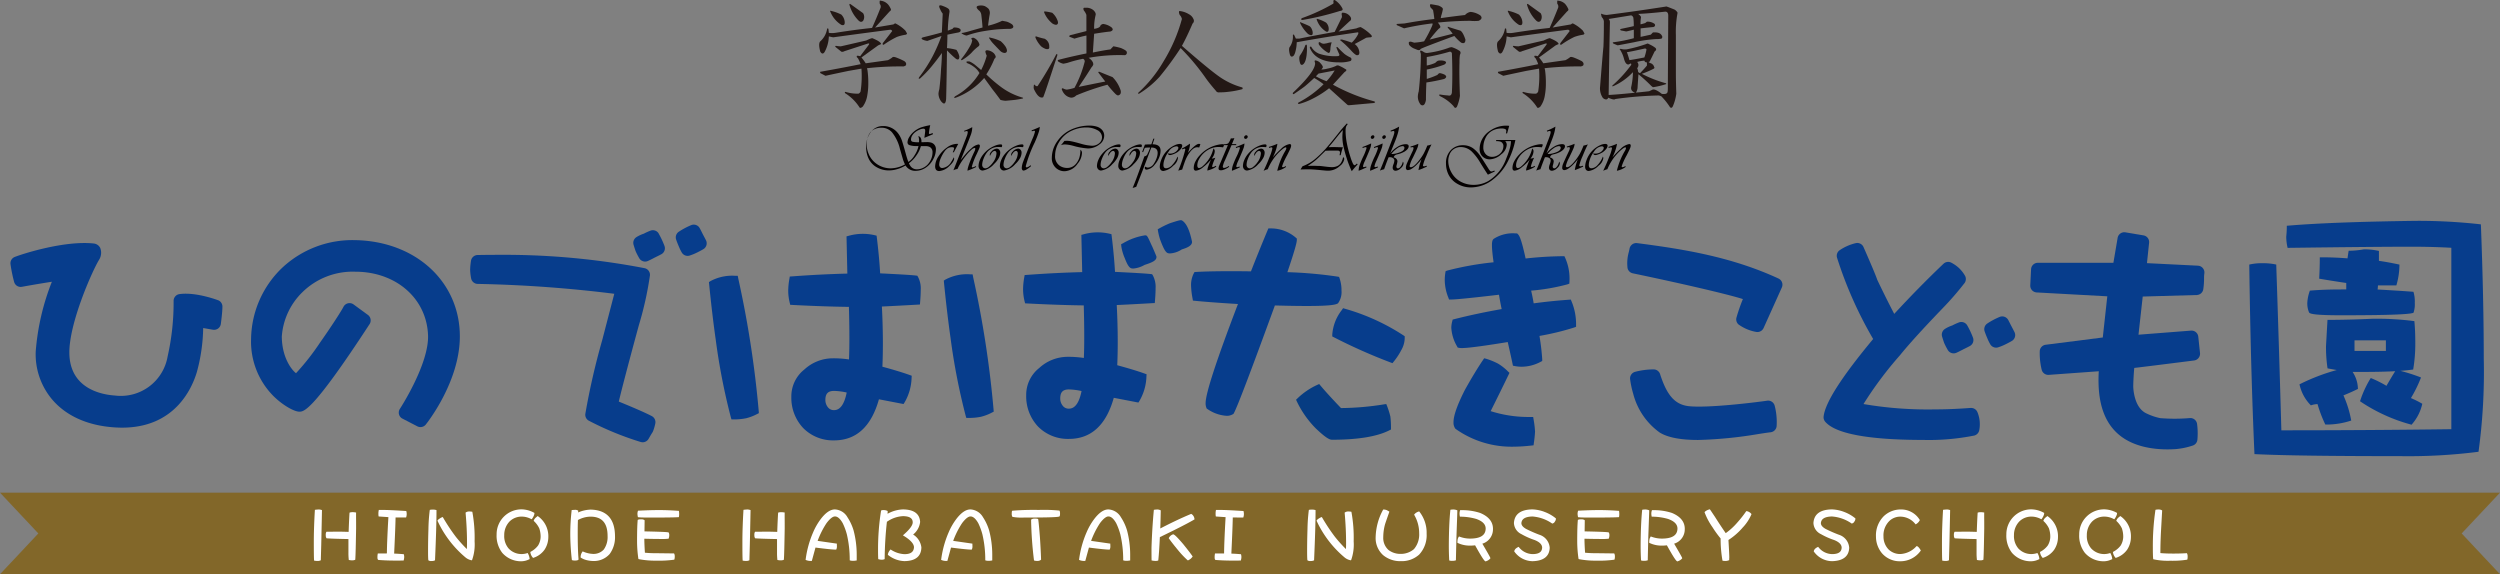 <svg id="logo" xmlns="http://www.w3.org/2000/svg" width="421.982" height="96.927" viewBox="0 0 421.982 96.927">
  <rect x="0" y="0" width="421.982" height="96.927" fill="#808080" stroke="none"/>
  <g id="グループ_42" data-name="グループ 42" transform="translate(138.274 0.093)">
    <path id="パス_86" data-name="パス 86" d="M376.49.877a2.7,2.7,0,0,1,.432.678c.144.2.095.379-.144.527L374.322,4.8l3.107-.527c.193-.152.311-.2.36-.152a6.26,6.26,0,0,1,1.66,1.209l.216.379c.095.1.045.2-.144.3a7.565,7.565,0,0,0-1.516.379,15.225,15.225,0,0,0-2.168,1.281q-.29.153-.216-.227L377.21,5.4a.335.335,0,0,0-.36-.227q-4.115.529-9.606,1.281l-.724-.152a5.886,5.886,0,0,1-.724,2.641c-.243.352-.481.326-.724-.076-.243-.906-.243-1.482,0-1.736a3.575,3.575,0,0,0,1.156-2.111q.074-.148.216,0l.072.678a3.635,3.635,0,0,0,1.084,0q3.32-.529,6.211-.83.722-1.586,1.372-3.244A.722.722,0,0,0,375.11.8c-.049-.451,0-.629.144-.527a1.939,1.939,0,0,1,1.228.6Zm-2.6,5.733c.963.4,1.444.731,1.444.981l-.5.227-2.816,2.039a7.78,7.78,0,0,1,.724.981l3.755-.527a5.155,5.155,0,0,0,.724-.451c.095-.152.387-.125.868.076a12,12,0,0,1,1.156.527c.288.2.387.428.288.678q-.074.153-.432.227a49.527,49.527,0,0,0-6.139.3l.072.3a14.93,14.93,0,0,1,.144,2.262,11.263,11.263,0,0,1-.216,2.262,4.324,4.324,0,0,1-.724,1.66c-.288.25-.481.277-.576.076a7.71,7.71,0,0,0-2.384-2.338c-.1-.152-.072-.227.072-.227a6.667,6.667,0,0,0,2.168.3.658.658,0,0,0,.36-.379,17.406,17.406,0,0,0,.144-3.846l-2.168.379q-2.53.529-3.9.83l-.868-.451q-.074-.227,0-.227,3.393-.6,6.791-1.281a6.039,6.039,0,0,0-.432-.981l-.216-.227V9.638c0-.1.193-.1.576,0l1.372-1.811c.239-.3.193-.4-.144-.3L369.13,8.8a.628.628,0,0,1-.5.076l-.94-.754c-.144-.152-.121-.227.072-.227a3.941,3.941,0,0,0,.8.076l4.259-.981c.625-.3.985-.428,1.084-.379Zm-5.271-4a2.007,2.007,0,0,1,.576,1.209c.049.5-.144.678-.576.527a4.6,4.6,0,0,1-1.8-2.111c-.144-.25-.1-.326.144-.227A7.344,7.344,0,0,1,368.619,2.612Zm3.683-.227a1.227,1.227,0,0,1,0,1.281c-.243.254-.5.227-.8-.076A5.986,5.986,0,0,1,369.991.949c0-.152.072-.174.216-.076l2.1,1.508Z" transform="translate(-364.89 -0.246)" fill="#231815"/>
    <path id="パス_87" data-name="パス 87" d="M414.338,3.1a.868.868,0,0,1,.072.379,23.168,23.168,0,0,0-.288,3.168c.288-.1.553-.2.8-.3.095-.152.193-.227.288-.227a2.165,2.165,0,0,1,.652.076c.288.1.432.227.432.379,0,.2-.121.326-.36.379-.531.1-1.156.227-1.88.379,0,.754-.027,1.508-.072,2.262a9.2,9.2,0,0,1,1.588.3,2.9,2.9,0,0,1,.5,1.133.925.925,0,0,1-.072.379c-.1.152-.265.152-.5,0a15.878,15.878,0,0,1-1.516-1.432q-.074,5.963-.144,8.223c-.049.5-.171.754-.36.754-.1,0-.243-.1-.432-.3a2.26,2.26,0,0,1-.5-1.357,3.188,3.188,0,0,1,.144-.754c.144-1.209.239-2.338.288-3.4q.142-1.586.144-2.717-.8,1.131-1.732,2.262a18.873,18.873,0,0,1-1.952,2.039c-.243.1-.288.027-.144-.227a24.781,24.781,0,0,0,2.24-3.471,27.686,27.686,0,0,0,1.516-3.471q-1.734.6-2.384.83a2.723,2.723,0,0,1-.8-.227c-.243-.152-.216-.277.072-.379q2.166-.529,3.179-.83c.049-1.057.095-2.111.144-3.168a2.956,2.956,0,0,1-.432-.754c-.288-.553-.193-.754.288-.6.724.254,1.129.477,1.228.678Zm7.511,7.317a1.5,1.5,0,0,1,.36.6.451.451,0,0,1-.216.379,14.97,14.97,0,0,1-1.372,2.641,23.9,23.9,0,0,0,2.672,2.262,11.249,11.249,0,0,0,3.467,1.66c.095.049.095.1,0,.152-.481.1-.917.174-1.3.227-.481.049-1.012.1-1.588.152a3.724,3.724,0,0,1-.868-.152c-.432-.6-.891-1.209-1.372-1.811q-.648-.9-1.372-1.887a11.872,11.872,0,0,1-4.767,3.32c-.337.1-.387.027-.144-.227a10.86,10.86,0,0,0,4.115-3.922,3.181,3.181,0,0,0-.432-.6,3.909,3.909,0,0,0-.724-.6,3.459,3.459,0,0,0-.868-.451c-.337-.25-.216-.352.36-.3a4.517,4.517,0,0,1,.868.527c.481.4.841.7,1.084.906a12.065,12.065,0,0,0,.94-2.414,2.743,2.743,0,0,1-.216-.6c-.049-.25.095-.352.432-.3a1.826,1.826,0,0,1,.94.451Zm-2.384-1.432a.451.451,0,0,1-.144.3,7.424,7.424,0,0,0-1.228,1.133,8.213,8.213,0,0,1-1.444,1.133c-.288.152-.36.1-.216-.152a14.749,14.749,0,0,0,1.516-2.262,2.371,2.371,0,0,0,.288-.906c-.243-.25-.17-.379.216-.379a1.521,1.521,0,0,1,.652.451,1.931,1.931,0,0,1,.36.678Zm.868-6.488a2.713,2.713,0,0,1,.652.451,1.164,1.164,0,0,1,.216.906c-.1.553-.193,1.209-.288,1.963a11.232,11.232,0,0,0,2.384-.83c.288.049.553.1.8.152a3.668,3.668,0,0,1,.868.451.626.626,0,0,1,.216.379c0,.2-.171.326-.5.379-.625,0-1.3.027-2.024.076q-1.012.074-2.384.3a16.979,16.979,0,0,0-2.96.754,1.63,1.63,0,0,1-.652-.227q-.432-.227,0-.227a13.635,13.635,0,0,0,1.444-.379c.724-.2,1.349-.379,1.88-.527q-.074-1.057-.216-2.187a1.182,1.182,0,0,0-.288-.6,1.836,1.836,0,0,1-.432-.451c-.144-.25-.027-.4.36-.451a1.939,1.939,0,0,1,.94.076Zm2.744,5.961a4.485,4.485,0,0,1,.8.906,1.787,1.787,0,0,1,.216.527c.049.352-.1.527-.432.527a1.233,1.233,0,0,1-.724-.379c-.387-.4-.769-.8-1.156-1.209a4.6,4.6,0,0,1-.576-.754c-.193-.25-.144-.326.144-.227a7.162,7.162,0,0,1,1.732.6Z" transform="translate(-392.412 -1.572)" fill="#231815"/>
    <path id="パス_88" data-name="パス 88" d="M464.431,11.46q-.938,2.871-1.588,4.828c-.387,1.156-.652,1.914-.8,2.262q-.722.3-1.444-1.133a.976.976,0,0,1-.144-.754c0-.25.072-.3.216-.152a.356.356,0,0,0,.432.152,57.522,57.522,0,0,0,3.107-5.283c.144-.2.216-.174.216.076Zm-2.168-2.793a1.424,1.424,0,0,1,.8,1.357c.049.352-.144.477-.576.379a2.618,2.618,0,0,1-.8-.451,4.843,4.843,0,0,1-.94-1.432c-.049-.2,0-.277.144-.227a11.147,11.147,0,0,0,1.372.379Zm.072-4.6a8.606,8.606,0,0,1,1.228.227,3.172,3.172,0,0,1,.94,1.432c.095.352,0,.553-.288.6a1.264,1.264,0,0,1-.8-.379,4.528,4.528,0,0,1-1.156-1.584c-.1-.2-.072-.3.072-.3Zm8.523.754a8.959,8.959,0,0,0-.216,2.187c.675-.1,1.035-.3,1.084-.6a.866.866,0,0,1,.432-.227,2.919,2.919,0,0,1,1.444.6c.288.3.216.527-.216.678-.576.049-1.493.178-2.744.379l-.216,3.168c1.2-.25,2.19-.428,2.96-.527.193-.2.36-.379.5-.527a10.513,10.513,0,0,1,1.3.3c.576.254.891.451.94.6a.424.424,0,0,1-.288.6,28.448,28.448,0,0,0-6.139.451,1.778,1.778,0,0,1,.724.754.926.926,0,0,1,.072.379,1.176,1.176,0,0,1-.288.451c-.625,1.008-1.349,2.111-2.168,3.32q2.166-.455,4.479-.906L471.366,14.4c-.049-.1,0-.152.144-.152.724.3,1.467.6,2.24.906a5.714,5.714,0,0,1,1.372,2.262c.095.451-.049.731-.432.83-.144,0-.337-.125-.576-.379a18.447,18.447,0,0,1-1.228-1.432,43.553,43.553,0,0,0-5.271,1.811,1.169,1.169,0,0,1-.868.379,1.863,1.863,0,0,1-.868-.379,2.16,2.16,0,0,1-.652-.906c-.1-.2-.049-.3.144-.3a1.594,1.594,0,0,0,.652.227,7.583,7.583,0,0,0,1.3-.3,18.665,18.665,0,0,0,1.732-4.453.484.484,0,0,0-.288-.451,20.2,20.2,0,0,0-2.6.678c-.193.049-.432.1-.724.152a2.384,2.384,0,0,1-.868-.379c-.144-.152-.1-.25.144-.3q2.024-.529,4.623-1.057V8.133a20.251,20.251,0,0,0-2.024.527l-.8-.3c-.144-.1-.1-.2.144-.3l2.672-.678V4.658a2.484,2.484,0,0,0-.432-.754c-.144-.352-.072-.5.216-.451a1.885,1.885,0,0,1,1.372.379c.387.352.5.678.36.981Z" transform="translate(-424.232 -2.231)" fill="#231815"/>
    <path id="パス_89" data-name="パス 89" d="M515.482,5.421a1.624,1.624,0,0,1,.8.83.59.59,0,0,1-.144.754q-.938,2.188-1.8,3.771,4.405,3.848,6.211,5.131a12.458,12.458,0,0,0,3.971,1.887.2.2,0,0,1,0,.3,15.583,15.583,0,0,1-2.456.451,9.934,9.934,0,0,1-1.372.076.578.578,0,0,1-.652-.3q-.864-.978-1.588-1.963a38.321,38.321,0,0,0-4.335-5.207,53.079,53.079,0,0,1-3.539,4.828,15.87,15.87,0,0,1-3.467,2.869c-.144.049-.193,0-.144-.152a22.142,22.142,0,0,0,4.259-5.283,27.315,27.315,0,0,0,3.107-7.166,1.364,1.364,0,0,0-.36-.678c-.144-.3-.171-.527-.072-.678a3.817,3.817,0,0,1,1.588.527Z" transform="translate(-453.111 -3.13)" fill="#231815"/>
  </g>
  <g id="グループ_43" data-name="グループ 43" transform="translate(217.583)">
    <path id="パス_90" data-name="パス 90" d="M584.607,2.986a.457.457,0,0,1-.216.6l-1.872,1.736q1.438-.227,3.02-.527a2.918,2.918,0,0,1,.72-.227,7.506,7.506,0,0,1,1.728,1.281c.239.254.216.4-.072.451a4.43,4.43,0,0,0-.72.076c-.625.352-1.269.7-1.94,1.057a1.917,1.917,0,0,1,.792,1.432c0,.3-.121.451-.36.451-.144.049-.455-.174-.936-.678a16.519,16.519,0,0,0-1.8-1.736c-.239-.152-.193-.227.144-.227a14.755,14.755,0,0,1,1.656.527,5.025,5.025,0,0,0,1.08-1.432c.095-.25.045-.352-.144-.3q-5.252.756-10.213,1.66a6.572,6.572,0,0,1-.288,1.811c-.144.4-.311.6-.5.6-.144.049-.265-.049-.36-.3-.193-.7-.193-1.156,0-1.357a3.055,3.055,0,0,0,.5-1.887c0-.2.072-.227.216-.076.144.3.239.5.288.6h.576q1.364-.3,5.969-1.133l1.152-2.338L583.1,2.9V2.671c-.1-.4-.027-.576.216-.527a1.567,1.567,0,0,1,1.3.83Zm-5.252,7.545c.432.451.6.754.5.906l-.216.3a4.685,4.685,0,0,0,1.008-.152,6.649,6.649,0,0,0,1.44-.451.467.467,0,0,1,.432-.076,5.93,5.93,0,0,1,1.152.6c.288.1.239.277-.144.527l-1.94,2.111a31.212,31.212,0,0,0,6.9,2.793c.288.1.288.2,0,.3l-4.244.379-.216-.076-3.092-2.793a16.268,16.268,0,0,1-2.876,1.811,11.293,11.293,0,0,1-2.156.83c-.239,0-.288-.076-.144-.227a17.436,17.436,0,0,0,4.244-3.092,11.981,11.981,0,0,0-1.584-1.057Q577.2,14.3,576.7,14.68c-.481.352-1.054.754-1.728,1.209-.144,0-.193-.076-.144-.227q3.882-3.695,3.74-5.055c-.144-.352-.072-.477.216-.379a1.6,1.6,0,0,1,.576.3Zm-2.876.379q-.29.153-.432-.227c-.193-.652-.193-1.107,0-1.357a7.094,7.094,0,0,0,.864-1.66c.144-.2.239-.174.288.076V8.5C577.149,9.853,576.911,10.66,576.479,10.91Zm1.008-6.563c.288.1.5.4.648.906.095.5,0,.731-.288.678a1.071,1.071,0,0,1-.576-.3,6.265,6.265,0,0,1-1.152-1.584c-.144-.3-.1-.379.144-.227.621.254,1.031.428,1.224.527Zm5.68-2.941c.144.254,0,.4-.432.451a47.357,47.357,0,0,1-6.256,1.508c-.288,0-.337-.1-.144-.3A30.873,30.873,0,0,0,581.587.648c.095-.049.118-.174.072-.379,0-.25.095-.326.288-.227A3.719,3.719,0,0,1,583.171,1.4Zm-4.028,7.621a8.19,8.19,0,0,0,3.164.451c.288,0,.405-.1.36-.3-.144-.3-.288-.629-.432-.981-.1-.25-.049-.326.144-.227A15.168,15.168,0,0,0,583.527,9.1a5.128,5.128,0,0,0,1.008.6.343.343,0,0,1,0,.6,5.821,5.821,0,0,1-1.94.227q-3.882,0-4.892-2.414-.074-.3.216-.227a2.642,2.642,0,0,0,1.224,1.133Zm0,3.4-.432.451a11.888,11.888,0,0,0,1.8.83,10.929,10.929,0,0,0,1.368-1.811l-2.732.527Zm1.3-8.6a1.488,1.488,0,0,1,.432,1.057c0,.4-.144.553-.432.451a3.78,3.78,0,0,1-1.512-1.811c-.144-.3-.1-.4.144-.3a5.867,5.867,0,0,1,1.368.6Zm.72,4.453c0,.049-.027.2-.072.451-.095.2-.216.254-.36.152a4.757,4.757,0,0,1-1.512-1.357c-.1-.352-.027-.477.216-.379a.922.922,0,0,0,.72.227l.432-.076a3.026,3.026,0,0,1,.792-.152A3.874,3.874,0,0,0,581.155,8.272Z" transform="translate(-574.177 0)" fill="#231815"/>
    <path id="パス_91" data-name="パス 91" d="M629.17,2.114c.477.2.72.4.72.6A8.267,8.267,0,0,1,629.6,3.85l-.072.379q2.086-.3,4.1-.527a1.593,1.593,0,0,1,.936-.527,3.54,3.54,0,0,1,1.656.6c.333.352.239.656-.288.906a6.963,6.963,0,0,1-1.44,0,54.1,54.1,0,0,0-5.468.3,1.635,1.635,0,0,1,.432.678c.046.1-.049.227-.288.379a21.953,21.953,0,0,0-1.512,1.811l3.884-.981a7.677,7.677,0,0,0-.792-.981c-.1-.2-.049-.25.144-.152q.932.3,1.94.6.432.227.864,1.508c0,.553-.239.731-.72.527a7.13,7.13,0,0,1-1.152-1.133q-5.326,1.961-5.68,2.187c-.095.2-.288.254-.576.152-.383-.152-.625-.25-.72-.3a2.141,2.141,0,0,1-.648-.527,1.258,1.258,0,0,1-.072-.379c.046-.152.19-.2.432-.152.144.049.311.1.5.152a13.141,13.141,0,0,0,1.656-.227,20.084,20.084,0,0,0,1.368-2.641c.095-.25.095-.379,0-.379a42.425,42.425,0,0,0-4.748.83l-1.008-.451c-.288-.1-.337-.2-.144-.3l1.224-.076q2.444-.455,5.036-.754c-.049-.5-.121-1-.216-1.508l-.432-.451c-.144-.4-.1-.576.144-.527.621.1,1.031.178,1.224.227ZM631.4,9.132a4.819,4.819,0,0,1,1.152.527c.333.152.405.4.216.754a7.666,7.666,0,0,0-.072,1.281q-.074,1.961.072,5.658a7.327,7.327,0,0,1-.5,1.811c-.193.3-.383.277-.576-.076a7.14,7.14,0,0,0-2.228-1.66c-.288-.2-.288-.3,0-.3a11.347,11.347,0,0,0,1.3.152c.383.1.6-.076.648-.527q.142-2.944,0-6.563a.346.346,0,0,0-.36-.3,34.912,34.912,0,0,1-3.884.906v1.432a6.043,6.043,0,0,0,1.44-.451c.239-.25.432-.379.576-.379a2.174,2.174,0,0,1,1.008.076c.333.152.311.352-.072.6a17.029,17.029,0,0,1-2.948.83v1.584a12.9,12.9,0,0,0,1.8-.678c.144-.2.288-.3.432-.3a3.851,3.851,0,0,1,.72.227c.432.254.432.5,0,.754-1.008.254-2.012.451-3.02.6q-.074,1.66-.072,2.941-.216,1.205-.864.83a2.1,2.1,0,0,1-.5-1.508,3.189,3.189,0,0,1,.144-.754,59.41,59.41,0,0,0,.36-6.188.925.925,0,0,0-.072-.379c-.144-.4.045-.428.576-.076a.97.97,0,0,0,.576.152,16.59,16.59,0,0,0,3.524-.83,1.731,1.731,0,0,1,.648-.152Z" transform="translate(-603.924 -1.167)" fill="#231815"/>
    <path id="パス_92" data-name="パス 92" d="M678.347.877a2.7,2.7,0,0,1,.432.678c.144.2.095.379-.144.527L676.191,4.8l3.092-.527c.189-.152.311-.2.36-.152A6.3,6.3,0,0,1,681.3,5.329l.216.379c.095.1.045.2-.144.3a7.585,7.585,0,0,0-1.512.379A15.107,15.107,0,0,0,677.7,7.671q-.29.153-.216-.227L679.071,5.4a.332.332,0,0,0-.36-.227q-4.1.529-9.565,1.281l-.72-.152a5.938,5.938,0,0,1-.72,2.641c-.239.352-.481.326-.72-.076-.239-.906-.239-1.482,0-1.736a3.589,3.589,0,0,0,1.152-2.111q.068-.148.216,0l.072.678a3.613,3.613,0,0,0,1.08,0q3.308-.529,6.184-.83.716-1.586,1.368-3.244a.728.728,0,0,0-.072-.83c-.049-.451,0-.629.144-.527a1.939,1.939,0,0,1,1.224.6ZM675.759,6.61c.959.4,1.44.731,1.44.981l-.5.227-2.8,2.039a7.672,7.672,0,0,1,.72.981l3.74-.527a5.1,5.1,0,0,0,.72-.451c.095-.152.383-.125.864.076a12.364,12.364,0,0,1,1.152.527c.288.2.383.428.288.678q-.074.153-.432.227a49.1,49.1,0,0,0-6.112.3l.072.3a14.946,14.946,0,0,1,.144,2.262,11.267,11.267,0,0,1-.216,2.262,4.387,4.387,0,0,1-.72,1.66c-.288.25-.481.277-.576.076a7.715,7.715,0,0,0-2.372-2.338c-.1-.152-.072-.227.072-.227a6.608,6.608,0,0,0,2.156.3.668.668,0,0,0,.36-.379,17.66,17.66,0,0,0,.144-3.846l-2.156.379q-2.518.529-3.884.83l-.864-.451q-.074-.227,0-.227,3.382-.6,6.76-1.281a5.721,5.721,0,0,0-.432-.981l-.216-.227V9.638c0-.1.189-.1.576,0l1.368-1.811c.239-.3.19-.4-.144-.3L671.018,8.8a.628.628,0,0,1-.5.076l-.936-.754c-.144-.152-.121-.227.072-.227a3.929,3.929,0,0,0,.792.076l4.244-.981c.622-.3.982-.428,1.08-.379Zm-5.252-4a2.029,2.029,0,0,1,.576,1.209c.045.5-.144.678-.576.527a4.6,4.6,0,0,1-1.8-2.111c-.144-.25-.1-.326.144-.227A7.38,7.38,0,0,1,670.507,2.612Zm3.668-.227a1.227,1.227,0,0,1,0,1.281c-.239.254-.5.227-.792-.076A6.048,6.048,0,0,1,671.871.949c0-.152.072-.174.216-.076l2.084,1.508Z" transform="translate(-631.705 -0.153)" fill="#231815"/>
    <path id="パス_93" data-name="パス 93" d="M725.282,3.421a1.328,1.328,0,0,1,.5.527,17.155,17.155,0,0,0-.288,3.771v6.488q0,1.205.072,3.4a7.93,7.93,0,0,1-.576,2.111c-.144.3-.311.352-.5.152a11.442,11.442,0,0,0-1.44-1.811,2.463,2.463,0,0,0-.432-.152,62.35,62.35,0,0,0-7.336.6c-.144.152-.553.076-1.224-.227a.346.346,0,0,1-.36.3.8.8,0,0,1-.648-.451,2.839,2.839,0,0,1-.36-1.584q.432-5.434.576-6.867c.045-1,.072-2.262.072-3.771V5.6a1.074,1.074,0,0,0-.216-.754.739.739,0,0,1-.216-.527c-.1-.2-.049-.25.144-.152a2.367,2.367,0,0,0,.792.152q4.746-.6,10.069-1.432c.288.1.743.277,1.368.527Zm-6.112.754c.333.254.477.451.432.6a5.038,5.038,0,0,0-.072,1.133c.383-.1.648-.174.792-.227l.288-.227a1.993,1.993,0,0,1,1.3.379c.144.254.072.428-.216.527q-.864.074-2.156.227V8.021l1.728-.379.36-.379h.36c.671,0,1.08.254,1.224.754a.451.451,0,0,1-.144.3,4.162,4.162,0,0,1-.936.076,23.047,23.047,0,0,0-3.668.527q-2.734.529-2.8.527c-.144-.049-.383-.152-.72-.3-.144-.152-.121-.227.072-.227a25.657,25.657,0,0,0,3.38-.678V6.808c-.625.152-1.053.254-1.3.3-.193-.049-.455-.1-.792-.152-.288-.1-.288-.2,0-.3.959-.2,1.656-.352,2.084-.451a10.512,10.512,0,0,0-.072-1.432c-.1-.25-.239-.379-.432-.379l-3.236.527-.5.076a.74.74,0,0,1,.216.527q-.074,3.092-.216,12.3,1.512-.074,4.46-.379c-.527-.2-.743-.527-.648-.981a12.26,12.26,0,0,0,.288-2.49A10.232,10.232,0,0,1,715,16.309c-.288.1-.337.049-.144-.152a21.172,21.172,0,0,0,3.092-3.4c.045-.25-.049-.3-.288-.152a.342.342,0,0,1-.432,0c-.193-.1-.36-.4-.5-.906a5.234,5.234,0,0,0-.648-1.508l-.072-.076c-.049-.049.023-.076.216-.076a2.278,2.278,0,0,0,1.008.076,23.6,23.6,0,0,0,3.308-.906c.095-.1.261-.076.5.076a4.7,4.7,0,0,1,1.008.6c.189.2.144.4-.144.6q-.574,1.205-.864,1.736c-.239,0-.193.076.144.227a.912.912,0,0,1,.648.678c.095.1.045.2-.144.3a17.078,17.078,0,0,1-1.94.83,20.025,20.025,0,0,0,4.028,1.584c.095.049.117.1.072.152a13.5,13.5,0,0,1-2.228.527l-.288-.227a25.19,25.19,0,0,0-2.156-1.963c-.049.7-.1,1.432-.144,2.187a1.632,1.632,0,0,1-.288.906c.622-.049,1.368-.125,2.228-.227l.5-.227c.288-.2.837.027,1.656.678.477.049.766,0,.864-.152.095-.049.144-.3.144-.754l.072-12.3c0-.451-.171-.678-.5-.678q-2.734.3-4.532.379Zm-1.8,6.412h-.144c.144.4.288.856.432,1.357.671-.1,1.512-.25,2.516-.451a7.7,7.7,0,0,0,.36-1.357.292.292,0,0,0-.288-.152Q718.234,10.439,717.37,10.586Zm1.584,1.66a.755.755,0,0,1,0,1.057,1.225,1.225,0,0,1,.144.451c0,.2.117.326.36.379q.864-.9,1.152-1.281v-.527a.387.387,0,0,1-.432-.3,5.65,5.65,0,0,0-1.224.227Z" transform="translate(-660.201 -1.795)" fill="#231815"/>
  </g>
  <path id="パス_94" data-name="パス 94" d="M397.008,57.1l.068.174c-.36.171-.849.379-1.463.618l.064-.455.049-.383a2.554,2.554,0,0,0,.03-.383c0-.216-.1-.322-.307-.322a1.736,1.736,0,0,0-.625.155,3.8,3.8,0,0,0-.368.171,2.32,2.32,0,0,0-.318.212,2.141,2.141,0,0,0-.576.614,1.314,1.314,0,0,0-.2.678.357.357,0,0,0,.246.375,4.294,4.294,0,0,0,1.1.083l.015-.235a2.3,2.3,0,0,0-.129-.8c.352.087.531.394.531.928v.106l.834-.019a2.677,2.677,0,0,1,.815.087,1.126,1.126,0,0,1,.788,1.167,3.443,3.443,0,0,1-.383,1.5,3.834,3.834,0,0,1-1.425,1.618,3.031,3.031,0,0,1-1.618.477,1.906,1.906,0,0,1-1.7-.909,5.63,5.63,0,0,1-1.36.61,4.909,4.909,0,0,1-1.425.227,4.074,4.074,0,0,1-2.315-.678,3.28,3.28,0,0,1-1.16-1.387,4.461,4.461,0,0,1-.387-1.853,4.058,4.058,0,0,1,.784-2.55,2.523,2.523,0,0,1,2.115-1.019,3.1,3.1,0,0,1,2.55,1.311,4.339,4.339,0,0,1,.55,1.042q.21.568.743,2.524c.08.284.155.523.22.724a4.269,4.269,0,0,0,.171.462,3.521,3.521,0,0,0,1.053-1.152,4.376,4.376,0,0,0,.648-1.535h-.243a3.758,3.758,0,0,1-1.273-.155.482.482,0,0,1-.337-.489,1.847,1.847,0,0,1,.333-.932,3.561,3.561,0,0,1,.834-.932A4.3,4.3,0,0,1,395,56.158a10.307,10.307,0,0,1,1.607-.4,9.372,9.372,0,0,0-.224,1.334c0,.1.049.155.144.155a.451.451,0,0,0,.171-.038l.307-.117Zm-4.665,5.283c-.121-.261-.227-.515-.315-.762l-.531-1.842a7.037,7.037,0,0,0-1.364-2.838,2.334,2.334,0,0,0-1.8-.75,2.562,2.562,0,0,0-1.152.25,2.077,2.077,0,0,0-.819.716,2.889,2.889,0,0,0-.352.834,3.817,3.817,0,0,0-.133,1,4.146,4.146,0,0,0,.3,1.535,3.866,3.866,0,0,0,.834,1.3,4.021,4.021,0,0,0,1.334.9,4.115,4.115,0,0,0,1.592.318A5.115,5.115,0,0,0,392.343,62.38Zm2.683-3.085a4.775,4.775,0,0,1-.754,1.565,5.319,5.319,0,0,1-1.266,1.326,2.862,2.862,0,0,0,.307.531,1.282,1.282,0,0,0,1.053.489,2.327,2.327,0,0,0,.913-.193,2.664,2.664,0,0,0,.815-.534,3.1,3.1,0,0,0,.716-1.137,2.8,2.8,0,0,0,.182-.959,1.047,1.047,0,0,0-.265-.792.911.911,0,0,0-.349-.216,1.436,1.436,0,0,0-.5-.08h-.853Z" transform="translate(-239.589 -34.63)" fill="#040000"/>
  <path id="パス_95" data-name="パス 95" d="M420.443,64.05l-.747,1.425h-.186a2.127,2.127,0,0,0,.227-.656q0-.193-.375-.193a1.354,1.354,0,0,0-.64.144,1.786,1.786,0,0,0-.538.485,5.871,5.871,0,0,0-.682,1.19,2.862,2.862,0,0,0-.277,1.084.678.678,0,0,0,.136.447.481.481,0,0,0,.383.163,1.946,1.946,0,0,0,1.5-1.019,8.1,8.1,0,0,0,.443-.784.421.421,0,0,1,.057.208c0,.345-.273.762-.815,1.258a2.708,2.708,0,0,1-1.69.849c-.47,0-.7-.265-.7-.8a3.139,3.139,0,0,1,.572-1.686,5.351,5.351,0,0,1,1.466-1.52,2.946,2.946,0,0,1,1.645-.587h.216Z" transform="translate(-258.693 -39.778)" fill="#040000"/>
  <path id="パス_96" data-name="パス 96" d="M428.421,63.2l.095.14a10.451,10.451,0,0,1-1.478.633,2.032,2.032,0,0,1,.076-.5c.049-.193.121-.417.216-.678.083-.239.2-.527.337-.86s.315-.716.515-1.148a1.456,1.456,0,0,0,.171-.5c0-.1-.042-.155-.121-.155a1.161,1.161,0,0,0-.549.326,6.477,6.477,0,0,0-.773.8A12.847,12.847,0,0,0,426,62.5a8.521,8.521,0,0,0-.656,1.194,1.8,1.8,0,0,0-.69.216c.076-.171.189-.459.349-.86.091-.227.239-.606.443-1.129.182-.466.368-.932.549-1.4.152-.383.3-.747.428-1.091.03-.083.133-.345.3-.784q.125-.33.182-.477a2.358,2.358,0,0,0,.174-.682c0-.133-.057-.2-.171-.2a.67.67,0,0,0-.186.034l-.2.076-.053-.155c.212-.072.432-.159.667-.261s.466-.224.7-.356v.152a3.918,3.918,0,0,1-.292,1.277c-.057.155-.159.421-.307.8-.163.413-.341.856-.534,1.334s-.447,1.1-.762,1.864l-.064.152q.711-.887,1.065-1.285a7.085,7.085,0,0,1,.743-.7,2.341,2.341,0,0,1,1.194-.671.216.216,0,0,1,.243.246.972.972,0,0,1-.064.322c-.027.076-.076.186-.14.333s-.171.383-.315.7a11.115,11.115,0,0,0-.834,2.152.106.106,0,0,0,.121.117,1.406,1.406,0,0,0,.519-.208Z" transform="translate(-263.73 -35.164)" fill="#040000"/>
  <path id="パス_97" data-name="パス 97" d="M439.783,64.764l-.493-.027a2.37,2.37,0,0,0-2,.928,4.151,4.151,0,0,0-.568,1.046,2.93,2.93,0,0,0-.235,1.027.617.617,0,0,0,.152.436.5.5,0,0,0,.383.167,1.025,1.025,0,0,0,.606-.261,3.606,3.606,0,0,0,.675-.724,2.755,2.755,0,0,0,.6-1.535.5.5,0,0,0-.083-.3.332.332,0,0,0-.091-.087.214.214,0,0,0-.121-.03c-.284,0-.553.288-.811.86l-.027-.189a.786.786,0,0,1,.262-.549,1.351,1.351,0,0,1,.913-.515.556.556,0,0,1,.424.2.794.794,0,0,1,.129.216.849.849,0,0,1,.042.277,1.942,1.942,0,0,1-.273.936,4.111,4.111,0,0,1-.8.993,3.161,3.161,0,0,1-1.891,1.08.645.645,0,0,1-.5-.224.8.8,0,0,1-.2-.549,2.645,2.645,0,0,1,.231-1.008,3.8,3.8,0,0,1,.614-1.008,4.757,4.757,0,0,1,1.993-1.429,2.687,2.687,0,0,1,.894-.2c.167,0,.25.068.25.208a.822.822,0,0,1-.068.261Z" transform="translate(-270.704 -39.927)" fill="#040000"/>
  <path id="パス_98" data-name="パス 98" d="M449.283,64.764l-.493-.027a2.37,2.37,0,0,0-2,.928,4.147,4.147,0,0,0-.568,1.046,2.929,2.929,0,0,0-.235,1.027.617.617,0,0,0,.152.436.5.5,0,0,0,.383.167,1.025,1.025,0,0,0,.606-.261,3.6,3.6,0,0,0,.675-.724,2.754,2.754,0,0,0,.6-1.535.5.5,0,0,0-.083-.3.332.332,0,0,0-.091-.087.214.214,0,0,0-.121-.03c-.284,0-.553.288-.811.86l-.027-.189a.787.787,0,0,1,.262-.549,1.351,1.351,0,0,1,.913-.515.556.556,0,0,1,.424.2.794.794,0,0,1,.129.216.849.849,0,0,1,.042.277,1.943,1.943,0,0,1-.273.936,4.112,4.112,0,0,1-.8.993,3.161,3.161,0,0,1-1.891,1.08.645.645,0,0,1-.5-.224.8.8,0,0,1-.2-.549,2.645,2.645,0,0,1,.231-1.008,3.8,3.8,0,0,1,.614-1.008,4.757,4.757,0,0,1,1.993-1.429,2.688,2.688,0,0,1,.894-.2c.167,0,.25.068.25.208a.822.822,0,0,1-.068.261Z" transform="translate(-276.604 -39.927)" fill="#040000"/>
  <path id="パス_99" data-name="パス 99" d="M458.169,56.51a3.646,3.646,0,0,1-.212.989c-.14.44-.356.985-.64,1.637a21.845,21.845,0,0,0-1.516,4c0,.144.061.216.186.216a1.59,1.59,0,0,0,.614-.364l.1.14c-.117.1-.239.2-.368.3a3.88,3.88,0,0,1-.368.246,1.223,1.223,0,0,1-.531.216.261.261,0,0,1-.224-.125.57.57,0,0,1-.083-.326,3.327,3.327,0,0,1,.243-1.065c.076-.208.167-.447.277-.72.152-.383.322-.8.508-1.262,0-.011.254-.614.747-1.8a6.719,6.719,0,0,0,.455-1.277.138.138,0,0,0-.159-.152,1.8,1.8,0,0,0-.368.1l-.053-.155c.33-.129.614-.246.856-.349s.417-.182.527-.239Z" transform="translate(-282.659 -35.096)" fill="#040000"/>
  <path id="パス_100" data-name="パス 100" d="M473.33,60.014a.636.636,0,0,1,.265.595,2.935,2.935,0,0,1-.716,1.736,2.821,2.821,0,0,1-2.224,1.3,2.119,2.119,0,0,1-1.436-.542,2.181,2.181,0,0,1-.709-1.728,4.85,4.85,0,0,1,.887-2.736,5.845,5.845,0,0,1,2.929-2.251,7.153,7.153,0,0,1,1.235-.333,7.369,7.369,0,0,1,1.3-.114,4.133,4.133,0,0,1,1.213.167,1.982,1.982,0,0,1,.841.485,1.453,1.453,0,0,1,.436,1.046,1.818,1.818,0,0,1-.807,1.482,3.121,3.121,0,0,1-1.955.678,11.831,11.831,0,0,1-2.437-.436,6.481,6.481,0,0,0-1.425-.243,1.921,1.921,0,0,0-.682.129,8.285,8.285,0,0,0,.584-.72l.349-.023a3.918,3.918,0,0,1,.409.023c.14.015.284.038.428.068q.483.091,1.58.4a8.082,8.082,0,0,0,1.876.345,1.8,1.8,0,0,0,1.326-.515,1.255,1.255,0,0,0,.383-.909,1.358,1.358,0,0,0-.8-1.213,3.794,3.794,0,0,0-1.891-.451,5.494,5.494,0,0,0-1.2.129,6.117,6.117,0,0,0-1.182.4,4.8,4.8,0,0,0-2.19,1.971,4.265,4.265,0,0,0-.652,2.24,1.886,1.886,0,0,0,.913,1.811,2.271,2.271,0,0,0,1.118.284,1.855,1.855,0,0,0,1.467-.671,2.936,2.936,0,0,0,.587-1.038,4.437,4.437,0,0,0,.182-1.364Z" transform="translate(-290.969 -34.742)" fill="#040000"/>
  <path id="パス_101" data-name="パス 101" d="M492.533,64.764l-.493-.027a2.37,2.37,0,0,0-2,.928,4.151,4.151,0,0,0-.568,1.046,2.929,2.929,0,0,0-.235,1.027.617.617,0,0,0,.152.436.5.5,0,0,0,.383.167,1.025,1.025,0,0,0,.606-.261,3.606,3.606,0,0,0,.675-.724,2.754,2.754,0,0,0,.6-1.535.5.5,0,0,0-.083-.3.332.332,0,0,0-.091-.087.214.214,0,0,0-.121-.03c-.284,0-.553.288-.811.86l-.027-.189a.787.787,0,0,1,.261-.549,1.351,1.351,0,0,1,.913-.515.556.556,0,0,1,.424.2.8.8,0,0,1,.129.216.85.85,0,0,1,.042.277,1.943,1.943,0,0,1-.273.936,4.112,4.112,0,0,1-.8.993,3.161,3.161,0,0,1-1.891,1.08.645.645,0,0,1-.5-.224.8.8,0,0,1-.2-.549,2.645,2.645,0,0,1,.231-1.008,3.8,3.8,0,0,1,.614-1.008,4.757,4.757,0,0,1,1.993-1.429,2.687,2.687,0,0,1,.894-.2c.167,0,.25.068.25.208a.822.822,0,0,1-.068.261Z" transform="translate(-303.465 -39.927)" fill="#040000"/>
  <path id="パス_102" data-name="パス 102" d="M502.023,64.764l-.493-.027a2.37,2.37,0,0,0-2,.928,4.151,4.151,0,0,0-.568,1.046,2.929,2.929,0,0,0-.235,1.027.617.617,0,0,0,.152.436.5.5,0,0,0,.383.167,1.025,1.025,0,0,0,.606-.261,3.605,3.605,0,0,0,.674-.724,2.754,2.754,0,0,0,.6-1.535.5.5,0,0,0-.083-.3.333.333,0,0,0-.091-.087.214.214,0,0,0-.121-.03c-.284,0-.553.288-.811.86l-.027-.189a.786.786,0,0,1,.262-.549,1.351,1.351,0,0,1,.913-.515.556.556,0,0,1,.424.2.8.8,0,0,1,.129.216.85.85,0,0,1,.042.277,1.943,1.943,0,0,1-.273.936,4.11,4.11,0,0,1-.8.993,3.161,3.161,0,0,1-1.891,1.08.645.645,0,0,1-.5-.224.8.8,0,0,1-.2-.549,2.644,2.644,0,0,1,.231-1.008,3.8,3.8,0,0,1,.614-1.008,4.757,4.757,0,0,1,1.993-1.429,2.687,2.687,0,0,1,.894-.2c.167,0,.25.068.25.208a.822.822,0,0,1-.068.261Z" transform="translate(-309.358 -39.927)" fill="#040000"/>
  <path id="パス_103" data-name="パス 103" d="M508.17,61.76l-.318.951q1.358,0,1.357,1.084A3.086,3.086,0,0,1,508.943,65a4.09,4.09,0,0,1-.709,1.129,2.045,2.045,0,0,1-1.368.864c-.216,0-.322-.095-.322-.292a.536.536,0,0,1,.068-.231.9.9,0,0,0,.462.178,1.3,1.3,0,0,0,1.012-.682,3.814,3.814,0,0,0,.451-.906,2.712,2.712,0,0,0,.182-.887c0-.61-.356-.913-1.072-.913q-.585,1.546-.64,1.705-.5,1.307-.811,2.122-.5,1.273-.993,2.547l-.091.243a3.829,3.829,0,0,1-.621.2q.477-1.057,1.986-5.328a1.007,1.007,0,0,0,.28-.095.809.809,0,0,0,.174-.163,10.885,10.885,0,0,0,.531-1.232h-.136a4.587,4.587,0,0,0-.781.049l-.288.743-.148-.064.455-1.22.091-.011.436-.027c.114,0,.224,0,.337,0a1.259,1.259,0,0,0,.235-.023l.33-.947h.174Z" transform="translate(-313.314 -38.356)" fill="#040000"/>
  <path id="パス_104" data-name="パス 104" d="M519.574,66.243a.554.554,0,0,1,.08.258,1.935,1.935,0,0,1-.811,1.288,2.807,2.807,0,0,1-1.648.887.572.572,0,0,1-.451-.189.655.655,0,0,1-.121-.227,1.021,1.021,0,0,1-.042-.3,3.253,3.253,0,0,1,.2-1.012,4.61,4.61,0,0,1,.5-1.046,4.325,4.325,0,0,1,1.8-1.557,2.1,2.1,0,0,1,.894-.235c.265,0,.4.1.4.311a.987.987,0,0,1-.239.542,2.587,2.587,0,0,1-.261.28,3.117,3.117,0,0,1-.315.261,3.728,3.728,0,0,1-.675.337c-.136.049-.254.087-.349.114a.933.933,0,0,1-.25.038.358.358,0,0,1-.349-.28,2.49,2.49,0,0,0,.36.034,1.612,1.612,0,0,0,.981-.311,1.4,1.4,0,0,0,.322-.33.632.632,0,0,0,.125-.341.22.22,0,0,0-.095-.182.29.29,0,0,0-.068-.038.393.393,0,0,0-.163-.034,1.741,1.741,0,0,0-1.3.864,4.771,4.771,0,0,0-.652,1.167,4.4,4.4,0,0,0-.182.595,2.567,2.567,0,0,0-.064.538c0,.364.152.549.455.549a1.508,1.508,0,0,0,1.034-.557,4.187,4.187,0,0,0,.887-1.425Z" transform="translate(-320.823 -39.816)" fill="#040000"/>
  <path id="パス_105" data-name="パス 105" d="M528.561,64.1l-.189.542q-.1-.023-.182-.034a1.192,1.192,0,0,0-.167-.011q-.7,0-1.451,1.156a5.948,5.948,0,0,0-.493.936c-.136.33-.333.891-.584,1.679a4.668,4.668,0,0,0-.656.182l.057-.163a24.461,24.461,0,0,0,1.125-3.392q0-.171-.136-.171a1.258,1.258,0,0,0-.356.144l-.068-.167a7.866,7.866,0,0,0,1.33-.811l.023.178a4.648,4.648,0,0,1-.368,1.379c.9-1.016,1.527-1.527,1.883-1.527a.523.523,0,0,1,.239.068Z" transform="translate(-325.953 -39.741)" fill="#040000"/>
  <path id="パス_106" data-name="パス 106" d="M535.441,67.865l.095.14a3.464,3.464,0,0,1-.656.375,4.828,4.828,0,0,1-.864.292,2.44,2.44,0,0,1,.148-.678,12.428,12.428,0,0,1,.477-1.19,7.727,7.727,0,0,1-1.315,1.285,2.393,2.393,0,0,1-1.235.606c-.246,0-.371-.159-.371-.477a2.479,2.479,0,0,1,.3-1.11,4.721,4.721,0,0,1,.849-1.148,5.725,5.725,0,0,1,2.982-1.648,4.191,4.191,0,0,1,.8-.091c.117,0,.174.042.174.129a.546.546,0,0,1-.042.159q-.04.1-.114.25a4.467,4.467,0,0,0-.754-.064,3.359,3.359,0,0,0-1.629.4,4.054,4.054,0,0,0-1.671,1.66,2.208,2.208,0,0,0-.292,1.042c0,.3.106.451.315.451a1.128,1.128,0,0,0,.6-.318,5.23,5.23,0,0,0,.784-.83,5.429,5.429,0,0,0,1.016-2.152.545.545,0,0,1,.227.5,2.076,2.076,0,0,1-.519,1.205,2.4,2.4,0,0,0,.625-.144,7.633,7.633,0,0,0-.546,1.429.127.127,0,0,0,.144.144,1.406,1.406,0,0,0,.477-.216Z" transform="translate(-330.226 -39.884)" fill="#040000"/>
  <path id="パス_107" data-name="パス 107" d="M545.783,62.527l-.068.163h-.747c-.087.186-.284.637-.587,1.349l-.508,1.171a4.324,4.324,0,0,0-.387,1.084c0,.163.076.246.227.246a1.562,1.562,0,0,0,.773-.333l.083.14a3.485,3.485,0,0,1-.731.421,2.878,2.878,0,0,1-.368.129,1.145,1.145,0,0,1-.307.042c-.261,0-.394-.1-.394-.307a1.509,1.509,0,0,1,.121-.5l.872-2.054.587-1.391h-.693l.076-.163a1.135,1.135,0,0,0,.671-.133,2.714,2.714,0,0,0,.436-.83h.106a1.781,1.781,0,0,0,.5-.061c-.027.08-.148.379-.368.9l-.053.125h.747Z" transform="translate(-337.088 -38.195)" fill="#040000"/>
  <path id="パス_108" data-name="パス 108" d="M550.853,61.626v.061a2.46,2.46,0,0,1-.186.837q-.08.233-.3.75c-.144.349-.333.784-.568,1.311a4.079,4.079,0,0,0-.322.891c0,.1.057.152.171.152a1.2,1.2,0,0,0,.36-.114l.068.155c-.33.152-.6.277-.819.371s-.387.159-.512.2a2.659,2.659,0,0,1,.026-.4,3.492,3.492,0,0,1,.133-.523A13.393,13.393,0,0,1,549.5,63.9a7.969,7.969,0,0,0,.584-1.485q0-.159-.136-.159a1.779,1.779,0,0,0-.5.155l-.053-.171c.235-.087.474-.178.72-.28s.5-.212.747-.326Zm.315-1.376a.224.224,0,0,1,.167.072.243.243,0,0,1,.072.178.363.363,0,0,1-.11.243.317.317,0,0,1-.243.117.252.252,0,0,1-.258-.25.35.35,0,0,1,.11-.246.343.343,0,0,1,.254-.114Z" transform="translate(-340.802 -37.418)" fill="#040000"/>
  <path id="パス_109" data-name="パス 109" d="M557.553,64.764l-.493-.027a2.37,2.37,0,0,0-2,.928,4.147,4.147,0,0,0-.568,1.046,2.929,2.929,0,0,0-.235,1.027.617.617,0,0,0,.152.436.5.5,0,0,0,.383.167,1.025,1.025,0,0,0,.606-.261,3.6,3.6,0,0,0,.675-.724,2.755,2.755,0,0,0,.6-1.535.5.5,0,0,0-.083-.3.332.332,0,0,0-.091-.087.214.214,0,0,0-.121-.03c-.284,0-.553.288-.811.86l-.027-.189a.787.787,0,0,1,.261-.549,1.351,1.351,0,0,1,.913-.515.556.556,0,0,1,.424.2.8.8,0,0,1,.129.216.848.848,0,0,1,.042.277,1.943,1.943,0,0,1-.273.936,4.109,4.109,0,0,1-.8.993,3.161,3.161,0,0,1-1.891,1.08.645.645,0,0,1-.5-.224.8.8,0,0,1-.2-.549,2.645,2.645,0,0,1,.231-1.008,3.8,3.8,0,0,1,.614-1.008,4.757,4.757,0,0,1,1.993-1.429,2.688,2.688,0,0,1,.894-.2c.167,0,.25.068.25.208a.824.824,0,0,1-.068.261Z" transform="translate(-343.845 -39.927)" fill="#040000"/>
  <path id="パス_110" data-name="パス 110" d="M566.547,67.808l.083.148a3.665,3.665,0,0,1-1.493.652,12,12,0,0,1,1.364-3.365,1.358,1.358,0,0,0,.174-.443c0-.1-.038-.144-.117-.144-.125,0-.36.148-.709.447-.167.144-.33.3-.489.459s-.318.337-.474.523a9.049,9.049,0,0,0-1.353,2.266,4.27,4.27,0,0,0-.7.258c.167-.345.33-.7.5-1.084s.326-.781.489-1.2a7.106,7.106,0,0,0,.493-1.489c0-.121-.053-.182-.155-.182a2.411,2.411,0,0,0-.4.1l-.03-.174a10.506,10.506,0,0,0,1.41-.519l.011.1a7.743,7.743,0,0,1-.769,2.2,14.336,14.336,0,0,1,1.395-1.44,2.715,2.715,0,0,1,1.451-.822c.171,0,.254.095.254.28a1.347,1.347,0,0,1-.133.477q-.057.142-.193.421c-.091.186-.212.436-.367.739a10.51,10.51,0,0,0-.834,1.838c0,.1.049.155.144.155a.854.854,0,0,0,.462-.2Z" transform="translate(-349.547 -39.784)" fill="#040000"/>
  <path id="パス_111" data-name="パス 111" d="M587.085,54.95l.148.14a1.335,1.335,0,0,0-.288.47,2.114,2.114,0,0,0-.072.633,11.192,11.192,0,0,0,.2,2.024,18.911,18.911,0,0,0,.61,2.384,8.171,8.171,0,0,0,.405,1.088c.11.22.212.33.3.33s.208-.095.394-.284l.133.129c-.345.375-.682.762-1,1.16a17.581,17.581,0,0,1-.868-2.24,20.271,20.271,0,0,1-.549-2.043,7.652,7.652,0,0,1-.163-1.508,11.03,11.03,0,0,1,.08-1.156q-.347.347-1.3,1.557c-.432.546-.8.989-1.107,1.338l.652-.023c.235,0,.553.008.963.019s.674.019.8.019a11.308,11.308,0,0,0-.371,1.334h-.2a2.127,2.127,0,0,0,.076-.455.291.291,0,0,0-.288-.307c-.076-.008-.2-.011-.375-.015s-.459,0-.849,0c-.076,0-.227,0-.458.011s-.39.011-.474.011q-1.307,1.3-1.705,1.637c-.246.208-.678.523-1.3.94.25-.023.523-.034.815-.034.2,0,.4,0,.576.011s.345.011.5.015c.106,0,.235.008.383.023.352.042.709.087,1.065.129a6.582,6.582,0,0,0,.735.049,2.074,2.074,0,0,0,.985-.208,1.477,1.477,0,0,0,.621-.625,2.562,2.562,0,0,0,.292-.853.365.365,0,0,1,.2.318,1.776,1.776,0,0,1-.743,1.171,2.88,2.88,0,0,1-1.929.8c-.121,0-.261,0-.424-.015s-.36-.03-.595-.053c-.515-.053-.989-.095-1.425-.125s-.826-.042-1.186-.042l-.982.027h-.095l.333-.542a7.2,7.2,0,0,0,2.221-1.3,17.955,17.955,0,0,0,1.611-1.569q.739-.819,2.126-2.569a20.521,20.521,0,0,1,1.531-1.789Z" transform="translate(-359.75 -34.127)" fill="#040000"/>
  <path id="パス_112" data-name="パス 112" d="M607.3,61.626v.061a2.461,2.461,0,0,1-.186.837q-.08.233-.3.75c-.144.349-.333.784-.568,1.311a4.076,4.076,0,0,0-.322.891c0,.1.057.152.171.152a1.2,1.2,0,0,0,.36-.114l.068.155c-.33.152-.6.277-.819.371s-.387.159-.512.2a2.667,2.667,0,0,1,.027-.4,3.485,3.485,0,0,1,.133-.523,13.375,13.375,0,0,1,.587-1.421,7.969,7.969,0,0,0,.584-1.485q0-.159-.136-.159a1.778,1.778,0,0,0-.5.155l-.053-.171c.235-.087.474-.178.72-.28s.5-.212.746-.326Zm.311-1.376a.224.224,0,0,1,.167.072.243.243,0,0,1,.072.178.363.363,0,0,1-.11.243.318.318,0,0,1-.243.117.253.253,0,0,1-.258-.25.384.384,0,0,1,.364-.36Z" transform="translate(-375.861 -37.418)" fill="#040000"/>
  <path id="パス_113" data-name="パス 113" d="M612.4,61.626v.061a2.461,2.461,0,0,1-.186.837q-.079.233-.3.75c-.144.349-.333.784-.568,1.311a4.076,4.076,0,0,0-.322.891c0,.1.057.152.171.152a1.2,1.2,0,0,0,.36-.114l.068.155c-.33.152-.6.277-.818.371s-.386.159-.512.2a2.675,2.675,0,0,1,.026-.4,3.494,3.494,0,0,1,.133-.523,13.361,13.361,0,0,1,.587-1.421,7.967,7.967,0,0,0,.584-1.485q0-.159-.136-.159a1.778,1.778,0,0,0-.5.155l-.053-.171c.235-.087.474-.178.72-.28s.5-.212.746-.326Zm.311-1.376a.224.224,0,0,1,.167.072.243.243,0,0,1,.072.178.363.363,0,0,1-.11.243.317.317,0,0,1-.242.117.253.253,0,0,1-.258-.25.384.384,0,0,1,.364-.36Z" transform="translate(-379.028 -37.418)" fill="#040000"/>
  <path id="パス_114" data-name="パス 114" d="M616.974,61.619a.762.762,0,0,1,.451.239.641.641,0,0,1,.174.44,3.965,3.965,0,0,1-.144.656.821.821,0,0,0-.03.22.289.289,0,0,0,.08.2.254.254,0,0,0,.189.087.518.518,0,0,0,.337-.178,1.652,1.652,0,0,0,.326-.474q.063-.148.17-.489a.576.576,0,0,1,.106.311,1.2,1.2,0,0,1-.47.792,1.348,1.348,0,0,1-.864.44.505.505,0,0,1-.371-.144.579.579,0,0,1-.133-.4,1.725,1.725,0,0,1,.133-.546,2.075,2.075,0,0,0,.155-.606.514.514,0,0,0-.22-.436.971.971,0,0,0-.595-.159l-.155.011c-.326.815-.576,1.489-.758,2.024a5.229,5.229,0,0,0-.716.227c.068-.144.148-.333.243-.568.068-.163.2-.489.39-.978.315-.788.5-1.254.553-1.4s.227-.587.515-1.334c.174-.451.292-.765.36-.94.114-.3.178-.481.2-.542.057-.163.1-.3.133-.428a1.387,1.387,0,0,0,.049-.3q0-.2-.193-.2a2.463,2.463,0,0,0-.406.114l-.049-.163a8.963,8.963,0,0,0,1.451-.682,6.648,6.648,0,0,1-.288,1.368q-.222.716-.784,2.054l-.436,1.084a5.076,5.076,0,0,1,.6-.633,4.629,4.629,0,0,1,.678-.493A2.688,2.688,0,0,1,619,59.376c.337,0,.5.121.5.364,0,.292-.224.58-.675.872a4.146,4.146,0,0,1-1.239.477,1.059,1.059,0,0,0-.424.178.765.765,0,0,0-.2.356Zm-.409-.58h.083a2.679,2.679,0,0,0,.33-.023q.182-.023.387-.068a4.438,4.438,0,0,0,.735-.235c.451-.193.678-.432.678-.72a.269.269,0,0,0-.083-.208.317.317,0,0,0-.231-.08,1.814,1.814,0,0,0-.947.405,3.86,3.86,0,0,0-.955.932Z" transform="translate(-381.723 -35.04)" fill="#040000"/>
  <path id="パス_115" data-name="パス 115" d="M630.55,64.149q-.142.279-.273.557t-.3.671c-.11.261-.224.534-.341.815a8.846,8.846,0,0,0-.53,1.5c0,.106.057.163.174.163a.665.665,0,0,0,.174-.023,2.033,2.033,0,0,0,.25-.087l.068.148a13.953,13.953,0,0,1-1.421.6,8.005,8.005,0,0,1,.531-1.868,9.308,9.308,0,0,1-.8.917,4.587,4.587,0,0,1-.834.69,1.364,1.364,0,0,1-.675.261.321.321,0,0,1-.254-.106.393.393,0,0,1-.095-.28,1.85,1.85,0,0,1,.155-.686q.154-.392.929-2.031a1.838,1.838,0,0,0,.208-.6.16.16,0,0,0-.182-.178,1.388,1.388,0,0,0-.3.064L627,64.516a10.141,10.141,0,0,0,1.319-.466,1.446,1.446,0,0,1-.038.33,2.56,2.56,0,0,1-.106.345c-.091.246-.356.815-.788,1.7a5.248,5.248,0,0,0-.531,1.36c0,.148.068.22.2.22.333,0,.8-.387,1.406-1.16a8.458,8.458,0,0,0,.762-1.129,12.637,12.637,0,0,0,.614-1.368,2.7,2.7,0,0,0,.716-.2Z" transform="translate(-388.921 -39.778)" fill="#040000"/>
  <path id="パス_116" data-name="パス 116" d="M652.556,58.388H655.8a14.028,14.028,0,0,1-1.239,3.547,8.93,8.93,0,0,1-2.592,3.16,6.045,6.045,0,0,1-3.683,1.3,4.455,4.455,0,0,1-2.3-.618,3.669,3.669,0,0,1-1.592-1.811,4.16,4.16,0,0,1-.307-1.6,3.069,3.069,0,0,1,.966-2.414,2.781,2.781,0,0,1,1.914-.678,2.893,2.893,0,0,1,1.69.515,5.309,5.309,0,0,1,1.22,1.3c.231.33.678,1.031,1.353,2.107a2.285,2.285,0,0,0,.3.409.3.3,0,0,0,.224.1,1.239,1.239,0,0,0,.489-.167l.083.167-.095.038-1.073.5q-.426-.625-1.254-1.967a8.981,8.981,0,0,0-1.467-1.933,2.7,2.7,0,0,0-1.8-.762,2.038,2.038,0,0,0-1.478.538,1.985,1.985,0,0,0-.5.781,2.837,2.837,0,0,0-.19,1.016,3.993,3.993,0,0,0,.515,1.917,3.87,3.87,0,0,0,1.785,1.694,4.515,4.515,0,0,0,1.971.436,5.016,5.016,0,0,0,2.456-.625,7.281,7.281,0,0,0,3.069-3.843,13.939,13.939,0,0,0,.587-1.656,4.873,4.873,0,0,0,.2-1.258h-.981a.8.8,0,0,1,.269.633,2.171,2.171,0,0,1-.913,1.58,3.052,3.052,0,0,1-1.94.86,1.68,1.68,0,0,1-1.33-.58,1.707,1.707,0,0,1-.394-1.144,3.554,3.554,0,0,1,.459-1.739,4,4,0,0,1,1.413-1.44,4.776,4.776,0,0,1,2.581-.784,4.62,4.62,0,0,1,.542.034l-.356,1.273h-.2a2.32,2.32,0,0,0,.064-.428.333.333,0,0,0-.189-.3,1.446,1.446,0,0,0-.614-.1,3.235,3.235,0,0,0-1.383.284,2.668,2.668,0,0,0-1.334,1.338,3.674,3.674,0,0,0-.36,1.554,1.622,1.622,0,0,0,.489,1.247,1.468,1.468,0,0,0,1.012.364,1.861,1.861,0,0,0,.875-.227,1.957,1.957,0,0,0,.682-.568,1.748,1.748,0,0,0,.333-1.027.755.755,0,0,0-.171-.5.713.713,0,0,0-.409-.269,2.971,2.971,0,0,0-.644-.061v-.193Z" transform="translate(-400.013 -34.76)" fill="#040000"/>
  <path id="パス_117" data-name="パス 117" d="M677.411,67.865l.095.14a3.457,3.457,0,0,1-.656.375,4.822,4.822,0,0,1-.864.292,2.438,2.438,0,0,1,.148-.678,12.444,12.444,0,0,1,.477-1.19,7.729,7.729,0,0,1-1.315,1.285,2.393,2.393,0,0,1-1.235.606c-.246,0-.371-.159-.371-.477a2.479,2.479,0,0,1,.3-1.11,4.72,4.72,0,0,1,.849-1.148,5.725,5.725,0,0,1,2.982-1.648,4.191,4.191,0,0,1,.8-.091c.117,0,.174.042.174.129a.644.644,0,0,1-.038.159q-.04.1-.114.25a4.465,4.465,0,0,0-.754-.064,3.36,3.36,0,0,0-1.629.4,4.053,4.053,0,0,0-1.671,1.66A2.209,2.209,0,0,0,674.3,67.8c0,.3.106.451.315.451a1.129,1.129,0,0,0,.6-.318,5.236,5.236,0,0,0,.784-.83,5.433,5.433,0,0,0,1.016-2.152.545.545,0,0,1,.227.5,2.076,2.076,0,0,1-.519,1.205,2.4,2.4,0,0,0,.625-.144,7.629,7.629,0,0,0-.546,1.429.127.127,0,0,0,.144.144,1.407,1.407,0,0,0,.478-.216Z" transform="translate(-418.396 -39.884)" fill="#040000"/>
  <path id="パス_118" data-name="パス 118" d="M686.6,61.619a.763.763,0,0,1,.451.239.642.642,0,0,1,.174.44,3.975,3.975,0,0,1-.144.656.823.823,0,0,0-.03.22.29.29,0,0,0,.079.2.255.255,0,0,0,.19.087.518.518,0,0,0,.337-.178,1.652,1.652,0,0,0,.326-.474q.062-.148.171-.489a.576.576,0,0,1,.106.311,1.2,1.2,0,0,1-.47.792,1.348,1.348,0,0,1-.864.44.505.505,0,0,1-.371-.144.58.58,0,0,1-.133-.4,1.727,1.727,0,0,1,.133-.546,2.074,2.074,0,0,0,.155-.606.514.514,0,0,0-.22-.436.972.972,0,0,0-.595-.159l-.155.011c-.326.815-.576,1.489-.758,2.024a5.234,5.234,0,0,0-.716.227c.068-.144.148-.333.243-.568.068-.163.2-.489.39-.978.315-.788.5-1.254.553-1.4s.227-.587.515-1.334c.174-.451.292-.765.36-.94.114-.3.178-.481.2-.542.057-.163.1-.3.133-.428a1.392,1.392,0,0,0,.049-.3q0-.2-.193-.2a2.459,2.459,0,0,0-.406.114l-.049-.163a8.965,8.965,0,0,0,1.451-.682,6.648,6.648,0,0,1-.288,1.368q-.222.716-.784,2.054l-.436,1.084a5.081,5.081,0,0,1,.6-.633,4.632,4.632,0,0,1,.678-.493,2.688,2.688,0,0,1,1.341-.424c.337,0,.5.121.5.364,0,.292-.224.58-.674.872a4.146,4.146,0,0,1-1.239.477,1.059,1.059,0,0,0-.424.178.765.765,0,0,0-.2.356Zm-.409-.58h.083a2.679,2.679,0,0,0,.33-.023q.182-.023.387-.068a4.441,4.441,0,0,0,.735-.235c.451-.193.678-.432.678-.72a.269.269,0,0,0-.083-.208.317.317,0,0,0-.231-.08,1.814,1.814,0,0,0-.947.405,3.858,3.858,0,0,0-.955.932Z" transform="translate(-424.967 -35.04)" fill="#040000"/>
  <path id="パス_119" data-name="パス 119" d="M700.18,64.149q-.142.279-.273.557t-.3.671c-.11.261-.224.534-.341.815a8.849,8.849,0,0,0-.531,1.5c0,.106.057.163.174.163a.666.666,0,0,0,.174-.023,2.033,2.033,0,0,0,.25-.087l.068.148a13.967,13.967,0,0,1-1.421.6,8.017,8.017,0,0,1,.531-1.868,9.3,9.3,0,0,1-.8.917,4.583,4.583,0,0,1-.834.69,1.364,1.364,0,0,1-.675.261.321.321,0,0,1-.254-.106.393.393,0,0,1-.095-.28,1.847,1.847,0,0,1,.155-.686q.153-.392.928-2.031a1.839,1.839,0,0,0,.208-.6.16.16,0,0,0-.182-.178,1.386,1.386,0,0,0-.3.064l-.042-.163a10.148,10.148,0,0,0,1.319-.466,1.443,1.443,0,0,1-.038.33,2.559,2.559,0,0,1-.106.345c-.091.246-.356.815-.788,1.7a5.25,5.25,0,0,0-.531,1.36c0,.148.068.22.2.22.333,0,.8-.387,1.406-1.16a8.454,8.454,0,0,0,.762-1.129,12.66,12.66,0,0,0,.614-1.368,2.7,2.7,0,0,0,.716-.2Z" transform="translate(-432.165 -39.778)" fill="#040000"/>
  <path id="パス_120" data-name="パス 120" d="M709.044,66.243a.554.554,0,0,1,.08.258,1.935,1.935,0,0,1-.811,1.288,2.807,2.807,0,0,1-1.648.887.573.573,0,0,1-.451-.189.656.656,0,0,1-.121-.227,1.019,1.019,0,0,1-.042-.3,3.254,3.254,0,0,1,.2-1.012,4.61,4.61,0,0,1,.5-1.046,4.325,4.325,0,0,1,1.8-1.557,2.1,2.1,0,0,1,.894-.235c.265,0,.4.1.4.311a.987.987,0,0,1-.239.542,2.581,2.581,0,0,1-.261.28,3.109,3.109,0,0,1-.315.261,3.724,3.724,0,0,1-.675.337c-.136.049-.254.087-.349.114a.933.933,0,0,1-.25.038.358.358,0,0,1-.349-.28,2.49,2.49,0,0,0,.36.034,1.612,1.612,0,0,0,.981-.311,1.326,1.326,0,0,0,.322-.33.621.621,0,0,0,.125-.341.22.22,0,0,0-.095-.182.291.291,0,0,0-.068-.038.38.38,0,0,0-.163-.034,1.741,1.741,0,0,0-1.3.864,4.771,4.771,0,0,0-.652,1.167,4.4,4.4,0,0,0-.182.595,2.563,2.563,0,0,0-.064.538c0,.364.152.549.455.549a1.508,1.508,0,0,0,1.035-.557,4.189,4.189,0,0,0,.887-1.425Z" transform="translate(-438.494 -39.816)" fill="#040000"/>
  <path id="パス_121" data-name="パス 121" d="M717.817,67.808l.083.148a3.664,3.664,0,0,1-1.493.652,12,12,0,0,1,1.364-3.365,1.358,1.358,0,0,0,.174-.443c0-.1-.038-.144-.117-.144-.125,0-.36.148-.709.447-.167.144-.33.3-.489.459s-.318.337-.474.523A9.051,9.051,0,0,0,714.8,68.35a4.268,4.268,0,0,0-.7.258c.167-.345.33-.7.5-1.084s.326-.781.489-1.2a7.106,7.106,0,0,0,.493-1.489c0-.121-.053-.182-.155-.182a2.411,2.411,0,0,0-.4.1l-.03-.174a10.51,10.51,0,0,0,1.41-.519l.011.1a7.743,7.743,0,0,1-.769,2.2,14.343,14.343,0,0,1,1.395-1.44,2.716,2.716,0,0,1,1.451-.822c.17,0,.254.095.254.28a1.346,1.346,0,0,1-.133.477q-.057.142-.193.421c-.091.189-.212.436-.367.739a10.512,10.512,0,0,0-.834,1.838c0,.1.049.155.144.155a.855.855,0,0,0,.462-.2Z" transform="translate(-443.493 -39.784)" fill="#040000"/>
  <path id="パス_122" data-name="パス 122" d="M421.982,219.44H0l6.469,6.885L0,233.211H421.982l-6.469-6.886Z" transform="translate(0 -136.283)" fill="#826729"/>
  <path id="パス_123" data-name="パス 123" d="M150.226,228.328v-.144l-.144-.019a2.509,2.509,0,0,0-.466-.038,1.813,1.813,0,0,0-.39.045l-.106.034-.008.11c-.045.69-.095,1.747-.144,3.141-.474-.019-.966-.03-1.474-.042-.345,0-.693,0-1.05.008s-.739.008-1.122.008h-.091l-.049.08a.978.978,0,0,0-.072.485.912.912,0,0,0,.087.47l.042.072.083.008c.576.045,1.66.083,3.611.121v2.357a10.375,10.375,0,0,0,.049,1.05l.011.121.117.023a2.29,2.29,0,0,0,.443.042,1.217,1.217,0,0,0,.432-.061l.1-.038.008-.1c.049-.637.087-2.319.136-5.207h0c0-.739,0-1.341-.008-1.808,0-.292,0-.531,0-.712Z" transform="translate(-90.121 -141.678)" fill="#fff"/>
  <path id="パス_124" data-name="パス 124" d="M140.595,226.934c-.106,0-.326.019-.493.038l-.14.015-.008.14c-.117,1.993-.174,3.755-.174,5.241,0,1.66.011,2.66.038,3.062l.008.133.129.019a2.714,2.714,0,0,0,.4.038,1.225,1.225,0,0,0,.523-.08l.087-.045v-.1q.08-2.672.114-4.6c.038-1.645.061-2.865.076-3.638v-.125l-.117-.034a1.564,1.564,0,0,0-.447-.068Z" transform="translate(-86.811 -140.935)" fill="#fff"/>
  <path id="パス_125" data-name="パス 125" d="M173,227.322l-.121-.008c-1.933-.121-3.1-.174-3.8-.174h-.724l-.023.133a2.263,2.263,0,0,0-.042.4,3.2,3.2,0,0,0,.015.44l.023.129,1.648.11c-.163,2.831-.246,4.839-.254,6.128-.409.008-.872.008-1.387.008h-.148l-.023.136a2.781,2.781,0,0,0-.038.462c0,.231.015.371.1.455l.042.042h.061c.879.072,1.868.106,2.941.106.387,0,.777,0,1.152-.011h.125l.03-.125a1.915,1.915,0,0,0,.068-.451,1.623,1.623,0,0,0-.042-.375l-.027-.114-.117-.011c-.474-.042-.981-.072-1.512-.095.148-3.13.224-5.036.239-6.1.368.008.925.008,1.656.008h.121l.034-.117a1.621,1.621,0,0,0,.068-.459,1.768,1.768,0,0,0-.042-.4l-.03-.117Z" transform="translate(-104.417 -141.066)" fill="#fff"/>
  <path id="パス_126" data-name="パス 126" d="M200.727,227.875l-.11-.019a3.051,3.051,0,0,0-.462-.027.924.924,0,0,0-.47.136l-.087.053.008.1c.159,1.811.235,3.467.235,5.055,0,.515-.015.822-.027,1a23.117,23.117,0,0,1-1.872-2.088,32.016,32.016,0,0,1-2.13-3.21l-.072-.117-.129.053a1.3,1.3,0,0,0-.341.189,1.034,1.034,0,0,0-.368.3l-.053.08.042.087a17.775,17.775,0,0,0,4.661,6.09,2.258,2.258,0,0,0,1.008.5l.106.008.049-.095a7.848,7.848,0,0,0,.406-3.1,24.139,24.139,0,0,0-.364-4.885l-.023-.106Z" transform="translate(-121.012 -141.494)" fill="#fff"/>
  <path id="パス_127" data-name="パス 127" d="M191.542,226.98a3.089,3.089,0,0,0-.462.027l-.11.019-.023.11a29.9,29.9,0,0,0-.216,3.157c-.042,1.262-.061,2.52-.061,3.843,0,.587.011,1.019.038,1.323l.008.072.061.045a.857.857,0,0,0,.5.083,1.128,1.128,0,0,0,.485-.08l.087-.042v-.1c.167-3.8.243-6.416.243-8.242v-.129l-.125-.03a1.637,1.637,0,0,0-.413-.053Z" transform="translate(-118.416 -140.966)" fill="#fff"/>
  <path id="パス_128" data-name="パス 128" d="M237.537,229.926l-.1-.076-.186.152-.2.171a1.179,1.179,0,0,0-.254.387l-.038.1.076.076a4.078,4.078,0,0,1,.872,1.2,4.377,4.377,0,0,1,.227,1.429,2.937,2.937,0,0,1-.428,1.459,3.753,3.753,0,0,1-1.216,1.038l-.1.057.023.117a1.659,1.659,0,0,0,.371.8l.072.087.106-.034a3.706,3.706,0,0,0,1.811-1.326l.008-.008a3.9,3.9,0,0,0,.652-2.111,4.139,4.139,0,0,0-1.675-3.509Z" transform="translate(-146.68 -142.749)" fill="#fff"/>
  <path id="パス_129" data-name="パス 129" d="M226.515,234.358l-.064-.117-.129.038a3.017,3.017,0,0,1-.887.14,2.956,2.956,0,0,1-2.221-.966,3.206,3.206,0,0,1-.72-2.209,3.285,3.285,0,0,1,.909-2.334,2.906,2.906,0,0,1,2.054-.815,3.4,3.4,0,0,1,1.546.394l.117.057.083-.1a1.95,1.95,0,0,0,.246-.421h0a1.147,1.147,0,0,0,.14-.455v-.1l-.091-.045a4.559,4.559,0,0,0-2.054-.553,4.2,4.2,0,0,0-4.237,4.24,4.719,4.719,0,0,0,.951,3.1,4.2,4.2,0,0,0,3.274,1.425,3.072,3.072,0,0,0,1.239-.315l.114-.049-.015-.121a2.144,2.144,0,0,0-.258-.792Z" transform="translate(-137.383 -140.898)" fill="#fff"/>
  <path id="パス_130" data-name="パス 130" d="M257.39,227a5.7,5.7,0,0,0-2.058.481.917.917,0,0,1,.019-.178l.019-.106-.087-.061a.894.894,0,0,0-.489-.1c-.068,0-.163.008-.28.015l-.265.019-.015.136a34.911,34.911,0,0,0-.224,3.968,38.867,38.867,0,0,0,.261,4.24l.011.1.1.034a1.444,1.444,0,0,0,.424.045c.3,0,.466-.038.553-.125l.053-.053-.008-.076c-.095-1.091-.136-2.516-.136-4.483,0-.792.011-1.5.034-2.1a4.583,4.583,0,0,1,2.107-.572c1.952,0,2.9,1.072,2.9,3.274a3.638,3.638,0,0,1-.629,2.259,2.314,2.314,0,0,1-1.811.758,4.622,4.622,0,0,1-1.648-.375l-.125-.049-.072.11a1.527,1.527,0,0,0-.265.837v.087l.076.049a3.31,3.31,0,0,0,1.016.409,4.8,4.8,0,0,0,1.031.129,3.544,3.544,0,0,0,2.763-1.163l.008-.008a4.764,4.764,0,0,0,.909-3.005c-.011-2.948-1.414-4.46-4.168-4.5Z" transform="translate(-157.753 -140.979)" fill="#fff"/>
  <path id="パス_131" data-name="パス 131" d="M290.933,227.336l-.136-.011c-1.11-.083-2.156-.125-3.2-.125s-2.13.034-3.46.1l-.114.008-.034.11a1.592,1.592,0,0,0-.057.459,3.313,3.313,0,0,0,.053.4l.019.121.121.015c.311.034.864.049,1.849.049,2.281,0,3.975-.011,4.82-.061l.129-.008.023-.129a2.373,2.373,0,0,0,.027-.4,3.374,3.374,0,0,0-.027-.39l-.015-.136Z" transform="translate(-176.335 -141.103)" fill="#fff"/>
  <path id="パス_132" data-name="パス 132" d="M290.009,237.082l-2.982-.038a18.357,18.357,0,0,1-1.94-.083c-.064-.955-.095-1.728-.1-2.361,1,.03,2.08.045,3.312.045.144,0,.371-.011.675-.038l.106-.008.034-.1a1.413,1.413,0,0,0,.083-.451,1.052,1.052,0,0,0-.068-.436l-.034-.068-.072-.019c-.25-.061-1.451-.11-4.009-.163l.023-1.872-.061-.049a.918.918,0,0,0-.565-.11,1.113,1.113,0,0,0-.458.053l-.083.042-.008.091c-.068.8-.1,1.872-.1,3.49a20.622,20.622,0,0,0,.212,2.914l.015.1.095.034a14.737,14.737,0,0,0,3.02.246,17.6,17.6,0,0,0,2.846-.152l.1-.019.027-.1a1.477,1.477,0,0,0,.045-.406,1.077,1.077,0,0,0-.068-.447l-.045-.091Z" transform="translate(-176.23 -143.668)" fill="#fff"/>
  <path id="パス_133" data-name="パス 133" d="M331.495,226.934c-.106,0-.326.019-.493.038l-.14.015-.008.14c-.117,1.993-.174,3.755-.174,5.241,0,1.66.011,2.66.038,3.062l.008.133.129.019a2.714,2.714,0,0,0,.4.038,1.225,1.225,0,0,0,.523-.08l.087-.045v-.1q.08-2.672.114-4.6c.038-1.645.061-2.865.076-3.638v-.125l-.118-.034a1.564,1.564,0,0,0-.447-.068Z" transform="translate(-205.369 -140.935)" fill="#fff"/>
  <path id="パス_134" data-name="パス 134" d="M341.126,228.331v-.144l-.144-.019a3.443,3.443,0,0,0-.462-.038h0a1.816,1.816,0,0,0-.39.045l-.106.034-.008.11c-.045.69-.095,1.747-.144,3.141-.474-.019-.966-.03-1.474-.042-.345,0-.693,0-1.05.008s-.739.008-1.122.008h-.091l-.049.08a.979.979,0,0,0-.072.485.912.912,0,0,0,.087.47l.042.072.083.008c.576.045,1.66.083,3.611.121v2.357a10.371,10.371,0,0,0,.049,1.05l.011.121.117.023a2.289,2.289,0,0,0,.443.042,1.217,1.217,0,0,0,.432-.061l.1-.038.008-.1c.049-.637.087-2.319.136-5.207h0c0-.739,0-1.341-.008-1.808,0-.292,0-.531,0-.712Z" transform="translate(-208.68 -141.68)" fill="#fff"/>
  <path id="パス_135" data-name="パス 135" d="M365.859,228.161a2.59,2.59,0,0,0-2.077-1.251c-.773,0-1.565.538-2.41,1.648a10.642,10.642,0,0,0-1.277,2.236,16.857,16.857,0,0,0-1.247,4.506l-.019.125.117.049a2.135,2.135,0,0,0,.811.136h.125l.618-2.262c1.69.22,2.925.345,3.392.345H364l.042-.1a1.1,1.1,0,0,0,.076-.424c0-.144-.008-.243-.011-.3v-.186l-3.244-.466a14.252,14.252,0,0,1,1.512-3.005c.565-.743,1.042-1.118,1.413-1.118.443,0,.887.387,1.311,1.141a10.448,10.448,0,0,1,.7,1.9,18.7,18.7,0,0,1,.481,4.248v.117l.114.038a1.911,1.911,0,0,0,.576.045c.08,0,.235-.023.349-.038l.14-.023v-1a16.117,16.117,0,0,0-.531-4.074,8.441,8.441,0,0,0-1.069-2.277Z" transform="translate(-222.852 -140.923)" fill="#fff"/>
  <path id="パス_136" data-name="パス 136" d="M397.023,231.147a3.167,3.167,0,0,0,1.182-2.126c-.08-1.387-1.057-2.1-2.91-2.111a5.732,5.732,0,0,0-2.588.735l.019-.47-.11-.042a1.339,1.339,0,0,0-.47-.11,1.138,1.138,0,0,0-.458.042l-.076.038-.011.083a41.253,41.253,0,0,0-.5,6.4c0,.515,0,1.05.027,1.592v.118l.117.034a1.717,1.717,0,0,0,.47.068,1.115,1.115,0,0,0,.405-.061l.1-.038v-.11a61.625,61.625,0,0,1,.375-6.188,5.123,5.123,0,0,1,2.713-.955c1.459.015,1.637.606,1.645,1.046,0,.489-.5,1.179-1.489,2.046l-.167.148.189.117c1.114.686,1.679,1.33,1.679,1.906-.045.777-.565,1.152-1.592,1.152a4.5,4.5,0,0,1-2.247-.724l-.125-.072-.087.114a1.516,1.516,0,0,0-.345.7l-.011.1.08.057a4.673,4.673,0,0,0,2.725,1h0c1.868-.027,2.827-.807,2.853-2.319a2.968,2.968,0,0,0-1.395-2.168Z" transform="translate(-242.893 -140.923)" fill="#fff"/>
  <path id="パス_137" data-name="パス 137" d="M426.229,228.161a2.59,2.59,0,0,0-2.077-1.251c-.773,0-1.565.538-2.41,1.648a10.643,10.643,0,0,0-1.277,2.236,16.857,16.857,0,0,0-1.247,4.506l-.019.125.117.049a2.134,2.134,0,0,0,.811.136h.125l.618-2.262c1.694.22,2.925.345,3.392.345h.11l.042-.1a1.1,1.1,0,0,0,.076-.424c0-.144-.008-.243-.011-.3v-.186l-3.244-.466a14.253,14.253,0,0,1,1.512-3.005c.565-.743,1.042-1.118,1.413-1.118.443,0,.887.387,1.311,1.141a10.448,10.448,0,0,1,.7,1.9,18.7,18.7,0,0,1,.481,4.248v.117l.114.038a1.911,1.911,0,0,0,.576.045c.08,0,.235-.023.349-.038l.14-.023v-1a16.118,16.118,0,0,0-.53-4.074,8.442,8.442,0,0,0-1.069-2.277Z" transform="translate(-260.345 -140.923)" fill="#fff"/>
  <path id="パス_138" data-name="パス 138" d="M458.725,227.269l-.076-.023a26.081,26.081,0,0,0-3.452-.106,43.866,43.866,0,0,0-4.4.129l-.1.027-.019.106a2.252,2.252,0,0,0-.027.39.974.974,0,0,0,.08.447l.03.061.064.019a8.513,8.513,0,0,0,1.88.106c4.907,0,5.768-.087,5.961-.174l.061-.027.026-.061a1.014,1.014,0,0,0,.049-.371,1.309,1.309,0,0,0-.049-.447l-.03-.072Z" transform="translate(-279.877 -141.066)" fill="#fff"/>
  <path id="パス_139" data-name="パス 139" d="M460.779,234.192c-.125-1.614-.231-2.717-.288-3.032l-.019-.1-.1-.027a1.874,1.874,0,0,0-.481-.042.962.962,0,0,0-.523.125l-.08.049v.095a63.237,63.237,0,0,0,.477,6.7l.015.1.1.03a1.67,1.67,0,0,0,.5.045.819.819,0,0,0,.523-.159l.064-.053v-.083C460.942,237,460.882,235.806,460.779,234.192Z" transform="translate(-285.243 -143.457)" fill="#fff"/>
  <path id="パス_140" data-name="パス 140" d="M487.659,228.161a2.59,2.59,0,0,0-2.077-1.251c-.773,0-1.565.538-2.41,1.648a10.642,10.642,0,0,0-1.277,2.236,16.855,16.855,0,0,0-1.247,4.506l-.019.125.117.049a2.134,2.134,0,0,0,.811.136h.125l.618-2.262c1.694.22,2.926.345,3.392.345h.11l.042-.1a1.1,1.1,0,0,0,.076-.424c0-.144-.008-.243-.011-.3v-.186l-3.244-.466a14.255,14.255,0,0,1,1.512-3.005c.565-.743,1.042-1.118,1.414-1.118.443,0,.887.387,1.311,1.141a10.443,10.443,0,0,1,.7,1.9,18.7,18.7,0,0,1,.481,4.248v.117l.114.038a1.911,1.911,0,0,0,.576.045c.08,0,.235-.023.349-.038l.14-.023v-1a16.114,16.114,0,0,0-.531-4.074,8.441,8.441,0,0,0-1.069-2.277Z" transform="translate(-298.496 -140.923)" fill="#fff"/>
  <path id="パス_141" data-name="パス 141" d="M523.1,239.723c-1.186-1.391-1.516-1.645-1.7-1.717l-.064-.027-.061.027a1.191,1.191,0,0,0-.644.553l-.042.087.057.08c.386.538.89,1.182,1.5,1.917a14.93,14.93,0,0,0,1.592,1.69l.076.061.087-.034a1.812,1.812,0,0,0,.349-.22h.008a1.9,1.9,0,0,0,.307-.326l.061-.091-.064-.091c-.288-.421-.8-1.08-1.466-1.906Z" transform="translate(-323.313 -147.798)" fill="#fff"/>
  <path id="パス_142" data-name="パス 142" d="M519.679,227.726l-.076-.053-.083.034c-1.523.633-3.247,1.448-5.135,2.429.03-.822.057-1.755.076-2.948v-.11l-.1-.045a1.265,1.265,0,0,0-.5-.1,3.472,3.472,0,0,0-.432.038l-.129.015-.011.129c-.186,1.982-.318,4.1-.386,6.283,0,.849,0,1.523.011,2v.133l.133.027a2.51,2.51,0,0,0,.47.053,1.29,1.29,0,0,0,.436-.038l.091-.038.011-.1c.1-.947.186-2.24.258-3.835,2.721-1.315,4.657-2.3,5.756-2.941l.095-.057-.015-.11a1.122,1.122,0,0,0-.466-.773Z" transform="translate(-318.537 -140.935)" fill="#fff"/>
  <path id="パス_143" data-name="パス 143" d="M545.9,227.322l-.121-.008c-1.933-.121-3.1-.174-3.8-.174h-.724l-.023.136a2.264,2.264,0,0,0-.038.4,3.2,3.2,0,0,0,.015.44l.023.129,1.648.11c-.159,2.789-.246,4.847-.254,6.128-.409.008-.875.008-1.387.008h-.148l-.023.136a2.78,2.78,0,0,0-.038.462c0,.231.015.371.1.455l.042.042h.061c.875.072,1.864.106,2.941.106.387,0,.777,0,1.152-.011h.125l.03-.125a1.888,1.888,0,0,0,.068-.451,1.622,1.622,0,0,0-.042-.375l-.026-.114-.117-.011c-.474-.042-.982-.072-1.512-.095.148-3.13.224-5.036.239-6.1.368.008.925.008,1.656.008h.121l.034-.117a1.621,1.621,0,0,0,.068-.459,1.8,1.8,0,0,0-.042-.4l-.03-.117Z" transform="translate(-336.008 -141.066)" fill="#fff"/>
  <path id="パス_144" data-name="パス 144" d="M592.287,227.875l-.11-.019a3.05,3.05,0,0,0-.462-.027.924.924,0,0,0-.47.136l-.087.053.008.1c.159,1.815.235,3.471.235,5.055,0,.515-.015.822-.026,1a23.667,23.667,0,0,1-1.872-2.088,32.024,32.024,0,0,1-2.13-3.21l-.072-.117-.129.053a1.3,1.3,0,0,0-.341.189,1.034,1.034,0,0,0-.368.3l-.053.08.042.087a17.774,17.774,0,0,0,4.661,6.09,2.258,2.258,0,0,0,1.008.5l.106.008.049-.095a7.849,7.849,0,0,0,.405-3.1,24.146,24.146,0,0,0-.364-4.885l-.023-.106Z" transform="translate(-364.191 -141.494)" fill="#fff"/>
  <path id="パス_145" data-name="パス 145" d="M583.1,226.98a3.044,3.044,0,0,0-.462.027l-.11.019-.023.11a29.977,29.977,0,0,0-.216,3.157c-.042,1.269-.061,2.528-.061,3.843,0,.576.011,1.019.038,1.323l.008.072.061.045a.848.848,0,0,0,.5.083,1.138,1.138,0,0,0,.485-.08l.087-.042v-.1c.167-3.8.243-6.416.243-8.242v-.129l-.125-.03a1.637,1.637,0,0,0-.413-.053Z" transform="translate(-361.595 -140.966)" fill="#fff"/>
  <path id="パス_146" data-name="パス 146" d="M620.129,227.241l-.11.042a1.5,1.5,0,0,0-.7.44l-.064.087.053.095a6.116,6.116,0,0,1,.8,3.032,3.8,3.8,0,0,1-.875,2.679,3.364,3.364,0,0,1-2.213.811,3.278,3.278,0,0,1-2.084-.656,2.71,2.71,0,0,1-.89-2.156,8.263,8.263,0,0,1,.292-2.149c.049-.182.288-.872.7-2.043l.045-.125-.114-.068a4.174,4.174,0,0,0-.364-.2,1.739,1.739,0,0,0-.47-.095h-.1l-.046.091a10.136,10.136,0,0,0-1.228,4.6,3.859,3.859,0,0,0,1.266,3.016,4.517,4.517,0,0,0,3.02,1.012,4.392,4.392,0,0,0,3.051-1.1h0a4.785,4.785,0,0,0,1.269-3.536,5.719,5.719,0,0,0-1.182-3.664l-.076-.091Z" transform="translate(-380.562 -140.935)" fill="#fff"/>
  <path id="パス_147" data-name="パス 147" d="M655.179,230.393c0-1.182-.728-2.084-2.164-2.683a9.737,9.737,0,0,0-3.259-.47h-.121l-.034.117a1.584,1.584,0,0,0-.068.459,2.459,2.459,0,0,0,.038.39l.023.133h.136a9.887,9.887,0,0,1,2.615.379c1.076.379,1.6.913,1.6,1.637-.023,1.133-.891,1.683-2.653,1.683a5.01,5.01,0,0,1-1.728-.315l-.129-.045-.068.121a1.006,1.006,0,0,0-.159.459,1.788,1.788,0,0,0-.027.394v.106l.1.042a4.725,4.725,0,0,0,1.986.424,7.014,7.014,0,0,0,.894-.049c1.2,2.168,1.531,2.569,1.694,2.675l.068.042.076-.027a1.551,1.551,0,0,0,.693-.436l.057-.068-.027-.083c-.034-.114-.277-.565-1.338-2.38a2.528,2.528,0,0,0,1.792-2.5Z" transform="translate(-403.174 -141.128)" fill="#fff"/>
  <path id="パス_148" data-name="パス 148" d="M646.162,226.94a2.967,2.967,0,0,0-.443.027l-.117.023-.011.121c-.155,1.565-.239,3.555-.25,5.912,0,.819.019,1.607.061,2.4l.008.114.106.034a1.509,1.509,0,0,0,.436.034,1.563,1.563,0,0,0,.474-.057l.114-.038v-.117c0-.049.027-1.451.1-4.195l.019-.553c.076-2.061.117-3.195.117-3.452v-.121l-.117-.034a1.719,1.719,0,0,0-.5-.095Z" transform="translate(-400.79 -140.941)" fill="#fff"/>
  <path id="パス_149" data-name="パス 149" d="M679.441,227.3a6.371,6.371,0,0,0-1.986-.394c-1.959.027-3.009.788-3.115,2.281a2.174,2.174,0,0,0,1.269,1.895,12.169,12.169,0,0,0,2.213.989c.849.333,1.281.773,1.281,1.3-.027.462-.227,1.08-1.618,1.08a2.992,2.992,0,0,1-2.27-1.129l-.087-.1-.114.061a1.613,1.613,0,0,0-.356.235.758.758,0,0,0-.25.409l-.015.076.049.061a3.822,3.822,0,0,0,3.051,1.584c1.849-.053,2.823-.807,2.888-2.247a2.478,2.478,0,0,0-1.747-2.217,22.207,22.207,0,0,1-2.224-.974c-.53-.292-.8-.621-.811-.966.045-.735.652-1.107,1.853-1.141a6.627,6.627,0,0,1,3.3,1.16l.061.038.072-.023a.632.632,0,0,0,.379-.333.809.809,0,0,0,.163-.436v-.076l-.057-.049a6.551,6.551,0,0,0-1.921-1.076Z" transform="translate(-418.8 -140.923)" fill="#fff"/>
  <path id="パス_150" data-name="パス 150" d="M708.775,237.082l-2.979-.038a18.357,18.357,0,0,1-1.94-.083c-.064-.955-.1-1.728-.1-2.361,1,.03,2.08.045,3.312.045.144,0,.371-.011.674-.038l.106-.008.034-.1a1.412,1.412,0,0,0,.083-.451,1.122,1.122,0,0,0-.068-.436l-.034-.068-.072-.019c-.25-.061-1.451-.11-4.009-.163l.023-1.872-.061-.049a.946.946,0,0,0-.565-.11,1.175,1.175,0,0,0-.458.053l-.083.042-.008.091c-.068.8-.1,1.876-.1,3.49a20.632,20.632,0,0,0,.212,2.914l.015.1.095.034a14.737,14.737,0,0,0,3.02.246,17.6,17.6,0,0,0,2.846-.152l.1-.019.026-.1a1.475,1.475,0,0,0,.046-.406,1.149,1.149,0,0,0-.068-.447l-.045-.091Z" transform="translate(-436.307 -143.668)" fill="#fff"/>
  <path id="パス_151" data-name="パス 151" d="M709.693,227.336l-.136-.011c-1.11-.083-2.156-.125-3.2-.125s-2.13.034-3.46.1l-.114.008-.034.11a1.593,1.593,0,0,0-.057.459,3.3,3.3,0,0,0,.053.4l.019.121.121.015c.311.034.864.049,1.849.049,2.281,0,3.975-.011,4.82-.061l.129-.008.023-.129a2.369,2.369,0,0,0,.027-.4,3.368,3.368,0,0,0-.027-.39l-.015-.136Z" transform="translate(-436.407 -141.103)" fill="#fff"/>
  <path id="パス_152" data-name="パス 152" d="M740.609,230.393c0-1.182-.724-2.084-2.164-2.683a9.738,9.738,0,0,0-3.259-.47h-.121l-.034.117a1.58,1.58,0,0,0-.068.459,2.468,2.468,0,0,0,.038.39l.023.133h.136a9.862,9.862,0,0,1,2.615.379c1.076.379,1.6.913,1.6,1.637-.023,1.133-.891,1.683-2.653,1.683a5.01,5.01,0,0,1-1.728-.315l-.129-.045-.068.121a1.007,1.007,0,0,0-.159.459,1.806,1.806,0,0,0-.027.394v.106l.1.042a4.725,4.725,0,0,0,1.986.424,7.015,7.015,0,0,0,.894-.049c1.2,2.168,1.531,2.569,1.694,2.675l.068.042.076-.027a1.551,1.551,0,0,0,.693-.436l.057-.068-.027-.083c-.03-.1-.216-.459-1.338-2.38a2.528,2.528,0,0,0,1.792-2.5Z" transform="translate(-456.231 -141.128)" fill="#fff"/>
  <path id="パス_153" data-name="パス 153" d="M731.6,226.94a3.005,3.005,0,0,0-.443.027l-.117.023-.011.121c-.152,1.561-.239,3.551-.25,5.912,0,.815.019,1.6.064,2.4l.008.11.106.034a1.524,1.524,0,0,0,.44.034,1.564,1.564,0,0,0,.474-.057l.114-.038v-.117c0-.049.026-1.455.1-4.195l.03-.792c.068-1.914.11-2.967.11-3.213v-.121l-.117-.034a1.719,1.719,0,0,0-.5-.095Z" transform="translate(-453.852 -140.941)" fill="#fff"/>
  <path id="パス_154" data-name="パス 154" d="M766.4,227.173l-.11-.03-.068.095a18.447,18.447,0,0,1-1.432,1.815,10.942,10.942,0,0,1-1.978,1.819c-.625-.9-1.235-1.827-1.815-2.747-.44-.659-.754-1.129-.8-1.19l-.072-.095-.11.034a1.762,1.762,0,0,0-.712.375l-.068.068.03.095a10.717,10.717,0,0,0,1.288,2.421,17.789,17.789,0,0,0,1.395,1.933,21.225,21.225,0,0,0,.3,3.649l.027.11.11.015a3.251,3.251,0,0,0,.436.027,1.429,1.429,0,0,0,.466-.1l.11-.038v-.117a1.362,1.362,0,0,1,.008-.178c0-.057.008-.11.008-.159,0-.379-.045-1.345-.144-2.948a11.135,11.135,0,0,0,2.331-2.012v-.008a7.49,7.49,0,0,0,1.535-2.281l.023-.083-.057-.064a1.363,1.363,0,0,0-.69-.413Z" transform="translate(-471.521 -140.879)" fill="#fff"/>
  <path id="パス_155" data-name="パス 155" d="M812.851,227.3a6.37,6.37,0,0,0-1.986-.394c-1.959.027-3.009.788-3.115,2.281a2.174,2.174,0,0,0,1.269,1.895,12.169,12.169,0,0,0,2.213.989c.849.333,1.281.773,1.281,1.3-.026.462-.227,1.08-1.618,1.08a2.992,2.992,0,0,1-2.27-1.129l-.087-.1-.114.061a1.613,1.613,0,0,0-.356.235.758.758,0,0,0-.25.409L807.8,234l.049.061a3.822,3.822,0,0,0,3.051,1.584c1.849-.053,2.823-.807,2.888-2.247a2.479,2.479,0,0,0-1.747-2.217,22.215,22.215,0,0,1-2.224-.974c-.53-.292-.8-.621-.811-.966.045-.735.652-1.107,1.853-1.141a6.627,6.627,0,0,1,3.3,1.16l.061.038.072-.023a.632.632,0,0,0,.379-.333.809.809,0,0,0,.163-.436v-.076l-.057-.049a6.552,6.552,0,0,0-1.921-1.076Z" transform="translate(-501.655 -140.923)" fill="#fff"/>
  <path id="パス_156" data-name="パス 156" d="M842.895,233.425c-.19-.227-.28-.273-.349-.292l-.087-.023-.064.064a3.923,3.923,0,0,1-2.664,1.277,2.791,2.791,0,0,1-2.02-.792,3.114,3.114,0,0,1-.841-2.183,3.387,3.387,0,0,1,1.125-2.728,2.72,2.72,0,0,1,1.758-.61,3.276,3.276,0,0,1,2.459,1.205l.095.106.118-.08a1.511,1.511,0,0,0,.542-.572l.042-.083-.053-.08a3.674,3.674,0,0,0-3.168-1.705,4.138,4.138,0,0,0-2.842,1.107,4.579,4.579,0,0,0-1.345,3.471,4.4,4.4,0,0,0,1.012,2.812,3.953,3.953,0,0,0,3.088,1.353,4.182,4.182,0,0,0,3.407-1.72l.064-.083-.045-.095a2.175,2.175,0,0,0-.231-.341Z" transform="translate(-518.951 -140.935)" fill="#fff"/>
  <path id="パス_157" data-name="パス 157" d="M875.436,228.331v-.144l-.144-.019a3.493,3.493,0,0,0-.466-.038,1.816,1.816,0,0,0-.39.045l-.106.034-.008.11c-.049.69-.095,1.747-.144,3.141-.474-.019-.966-.03-1.474-.042-.345,0-.693,0-1.05.008s-.739.008-1.122.008h-.091l-.049.08a.978.978,0,0,0-.072.485.912.912,0,0,0,.087.47l.042.072.083.008c.576.045,1.66.083,3.611.121v2.357a10.371,10.371,0,0,0,.049,1.05l.011.121.117.023a2.319,2.319,0,0,0,.443.042,1.216,1.216,0,0,0,.432-.061l.1-.038.008-.1c.049-.637.087-2.319.136-5.207h0c0-.739,0-1.341-.008-1.808,0-.292,0-.531,0-.712Z" transform="translate(-540.514 -141.68)" fill="#fff"/>
  <path id="パス_158" data-name="パス 158" d="M865.815,226.934c-.106,0-.326.019-.493.038l-.14.015-.008.14c-.117,1.993-.174,3.755-.174,5.241,0,1.66.011,2.66.038,3.062l.008.133.129.019a2.714,2.714,0,0,0,.4.038,1.226,1.226,0,0,0,.523-.08l.087-.045v-.1q.08-2.672.114-4.6c.038-1.645.061-2.865.076-3.638v-.125l-.118-.034a1.564,1.564,0,0,0-.447-.068Z" transform="translate(-537.21 -140.935)" fill="#fff"/>
  <path id="パス_159" data-name="パス 159" d="M909.994,229.926l-.1-.076-.193.155-.2.167a1.23,1.23,0,0,0-.258.39l-.038.1.076.076a4.079,4.079,0,0,1,.872,1.2,4.376,4.376,0,0,1,.227,1.429,2.937,2.937,0,0,1-.428,1.459,3.714,3.714,0,0,1-1.216,1.038l-.1.057.023.117a1.658,1.658,0,0,0,.371.8l.072.087.106-.034a3.707,3.707,0,0,0,1.811-1.326l.008-.008a3.864,3.864,0,0,0,.652-2.111A4.146,4.146,0,0,0,910,229.93Z" transform="translate(-564.306 -142.749)" fill="#fff"/>
  <path id="パス_160" data-name="パス 160" d="M898.991,234.358l-.065-.117-.125.038a3.016,3.016,0,0,1-.887.14,2.956,2.956,0,0,1-2.221-.966,3.206,3.206,0,0,1-.72-2.209,3.284,3.284,0,0,1,.909-2.334,2.906,2.906,0,0,1,2.054-.815,3.4,3.4,0,0,1,1.546.394l.117.057.083-.1a2.055,2.055,0,0,0,.246-.421h0a1.183,1.183,0,0,0,.14-.455v-.1l-.091-.045a4.559,4.559,0,0,0-2.054-.553,4.2,4.2,0,0,0-4.237,4.24,4.719,4.719,0,0,0,.951,3.1,4.2,4.2,0,0,0,3.274,1.425,3.072,3.072,0,0,0,1.239-.315l.114-.049-.015-.121a2.212,2.212,0,0,0-.254-.792Z" transform="translate(-555.028 -140.898)" fill="#fff"/>
  <path id="パス_161" data-name="パス 161" d="M942.467,229.926l-.1-.076-.186.152-.2.171a1.246,1.246,0,0,0-.254.387l-.038.1.076.076a4.077,4.077,0,0,1,.872,1.2,4.376,4.376,0,0,1,.227,1.429,2.937,2.937,0,0,1-.428,1.459,3.714,3.714,0,0,1-1.216,1.038l-.1.057.023.117a1.661,1.661,0,0,0,.371.8l.072.087.106-.034a3.706,3.706,0,0,0,1.811-1.326l.008-.008a3.9,3.9,0,0,0,.652-2.111,4.139,4.139,0,0,0-1.675-3.509Z" transform="translate(-584.478 -142.749)" fill="#fff"/>
  <path id="パス_162" data-name="パス 162" d="M931.445,234.358l-.064-.117-.129.038a3,3,0,0,1-.887.14,2.956,2.956,0,0,1-2.221-.966,3.205,3.205,0,0,1-.72-2.209,3.285,3.285,0,0,1,.909-2.334,2.906,2.906,0,0,1,2.054-.815,3.405,3.405,0,0,1,1.546.394l.117.057.083-.1a2.117,2.117,0,0,0,.246-.421h0a1.147,1.147,0,0,0,.14-.455v-.1l-.091-.045a4.559,4.559,0,0,0-2.054-.553,4.2,4.2,0,0,0-4.237,4.24,4.719,4.719,0,0,0,.951,3.1,4.2,4.2,0,0,0,3.274,1.425,3.072,3.072,0,0,0,1.239-.315l.114-.049-.015-.121a2.142,2.142,0,0,0-.258-.792Z" transform="translate(-575.181 -140.898)" fill="#fff"/>
  <path id="パス_163" data-name="パス 163" d="M964.724,234.417l-.046-.106-.114.008c-.678.042-1.387.061-2.232.061s-1.523-.027-2.13-.083c0-1.2.038-2.429.1-3.642l.2-3.555-.087-.049a1.014,1.014,0,0,0-.5-.11,2.182,2.182,0,0,0-.44.03l-.106.027-.015.106a41.906,41.906,0,0,0-.424,6.306c0,.845.015,1.4.049,1.808l.011.11.106.03a11.366,11.366,0,0,0,2.789.231,15.221,15.221,0,0,0,2.759-.167l.095-.019.03-.091a1.984,1.984,0,0,0,.034-.436,1.2,1.2,0,0,0-.076-.462Z" transform="translate(-595.545 -140.941)" fill="#fff"/>
  <path id="パス_164" data-name="パス 164" d="M593.21,176.53a13.855,13.855,0,0,0-.549-1.743l-.144-.36-.383.057a47.209,47.209,0,0,1-7.257.625c-1.489-1.554-2.645-2.819-3.441-3.771l-.243-.288-.341.155a11.957,11.957,0,0,0-3.308,2.255l-.254.243.148.318a16.622,16.622,0,0,0,3.183,4.521c1.77,1.683,2.365,1.914,2.74,1.914,4.35,0,7.609-.534,9.686-1.592l.269-.136v-.3a15.55,15.55,0,0,0-.1-1.838l-.011-.061Z" transform="translate(-358.527 -106.231)" fill="#063c82"/>
  <path id="パス_165" data-name="パス 165" d="M320.715,123.24l-.083-.39h-.4a7.727,7.727,0,0,0-4.21.9l-.25.163.03.3c.349,3.505.724,6.647,1.107,9.345a107.389,107.389,0,0,0,2.562,13.184l.106.349h.364a10.237,10.237,0,0,0,2.122-.2,8.189,8.189,0,0,0,1.845-.712l.292-.148-.023-.326a172.82,172.82,0,0,0-3.467-22.453Z" transform="translate(-196.109 -76.296)" fill="#073d8c"/>
  <path id="パス_166" data-name="パス 166" d="M372.872,111.219l-.239-.027c-.834-.095-2.808-.212-6.025-.368-.1-1.785-.288-3.808-.557-6.025l-.042-.337-.33-.08a8.8,8.8,0,0,0-4.373.1l-.375.1.14,6.283c-2.933.072-6.071.227-9.333.47l-.383.027-.064.379a11.919,11.919,0,0,0-.2,2,8.542,8.542,0,0,0,.254,2.043l.087.352.364.019c3.494.182,6.7.292,9.538.33.1,3.683.11,6.662.015,8.871a17.6,17.6,0,0,0-2.755-.193,7.109,7.109,0,0,0-4.782,1.891,5.77,5.77,0,0,0-2.194,4.6,7.448,7.448,0,0,0,1.967,5.245,7.053,7.053,0,0,0,5.252,2.118c3.736,0,6.279-2.334,7.564-6.935l4.157.8.178-.284a8.693,8.693,0,0,0,1.178-4.123l.023-.368-.349-.125c-1.171-.421-2.721-.891-4.6-1.4.133-3.115.1-6.529-.087-10.16,1.508-.068,3.52-.174,5.995-.315l.428-.023.034-.424c.064-.781.1-1.474.1-2.058a4.137,4.137,0,0,0-.459-2.179l-.125-.2Zm-11.91,19.72c-.394,1.974-1.107,2.971-2.122,2.971a1.24,1.24,0,0,1-1.053-.485,1.922,1.922,0,0,1-.424-1.232c0-1.069.443-1.527,1.478-1.527A10.923,10.923,0,0,1,360.962,130.94Z" transform="translate(-218.045 -64.684)" fill="#073d8c"/>
  <path id="パス_167" data-name="パス 167" d="M521.449,101.65c-.383-1.838-.9-2.975-1.588-3.467l-.072-.045c-.2-.1-.277-.133-2.054.455l-.03.011a16.38,16.38,0,0,0-1.732.841l-.3.167.057.341a10.166,10.166,0,0,0,.311,1.288c.731,2.016,1.088,2.418,1.531,2.437a1.956,1.956,0,0,0,.216.011,4.014,4.014,0,0,0,1.944-.675c.909-.277,1.732-.625,1.732-1.269l-.011-.1Z" transform="translate(-320.258 -60.913)" fill="#073d8c"/>
  <path id="パス_168" data-name="パス 168" d="M504.572,106.6c-.788-1.747-.8-1.777-1.167-1.777a10.284,10.284,0,0,0-3.725,1.349l-.3.148.027.33a7.852,7.852,0,0,0,.561,1.963c.5,1.3.83,1.77,1.273,1.8a1.538,1.538,0,0,0,.193.015,4.745,4.745,0,0,0,1.918-.621c1.485-.47,1.989-.8,1.989-1.323v-.1l-.038-.091c-.292-.709-.534-1.281-.728-1.7Z" transform="translate(-310.141 -65.098)" fill="#073d8c"/>
  <path id="パス_169" data-name="パス 169" d="M425.325,122.58l-.083-.39h-.4a7.728,7.728,0,0,0-4.21.9l-.25.163.03.3c.349,3.505.724,6.647,1.107,9.345a107.389,107.389,0,0,0,2.562,13.184l.106.349h.364a10.238,10.238,0,0,0,2.122-.2,8.19,8.19,0,0,0,1.845-.712l.292-.148-.023-.326a172.819,172.819,0,0,0-3.467-22.453Z" transform="translate(-261.078 -75.886)" fill="#073d8c"/>
  <path id="パス_170" data-name="パス 170" d="M477.482,110.559l-.239-.027c-.834-.095-2.808-.212-6.025-.368-.1-1.785-.288-3.808-.557-6.025l-.042-.337-.33-.08a8.8,8.8,0,0,0-4.373.1l-.375.1.14,6.283c-2.933.072-6.071.227-9.333.47l-.383.027-.064.379a11.919,11.919,0,0,0-.2,2,8.541,8.541,0,0,0,.254,2.043l.087.352.364.019c3.494.182,6.7.292,9.538.33.1,3.683.11,6.662.015,8.871a17.6,17.6,0,0,0-2.755-.193,7.109,7.109,0,0,0-4.782,1.891,5.77,5.77,0,0,0-2.194,4.6,7.448,7.448,0,0,0,1.967,5.245,7.053,7.053,0,0,0,5.252,2.118c3.736,0,6.279-2.334,7.564-6.935l4.157.8.178-.284a8.692,8.692,0,0,0,1.178-4.123l.023-.368-.349-.125c-1.171-.421-2.721-.891-4.6-1.4.133-3.115.1-6.529-.087-10.16,1.508-.068,3.52-.174,5.995-.315l.428-.023.034-.424c.064-.781.1-1.474.1-2.058a4.137,4.137,0,0,0-.459-2.179l-.125-.2Zm-11.91,19.72c-.394,1.974-1.107,2.971-2.122,2.971a1.24,1.24,0,0,1-1.053-.485,1.922,1.922,0,0,1-.424-1.232c0-1.069.443-1.527,1.478-1.527A10.922,10.922,0,0,1,465.572,130.28Z" transform="translate(-283.013 -64.274)" fill="#073d8c"/>
  <path id="パス_171" data-name="パス 171" d="M555.232,114.439l.087-.045.064-.076a3.233,3.233,0,0,0,.546-2.088,6.151,6.151,0,0,0-.315-2.035l-.095-.269-.28-.053a72.112,72.112,0,0,0-8.443-.747c1.406-4.142,1.592-5.093,1.592-5.449v-.227l-.17-.148a6.44,6.44,0,0,0-4.309-1.561h-.326l-.125.3c-1.012,2.421-1.955,4.756-2.812,6.946-3.865-.057-6.976-.023-9.254.1l-.269.015-.133.231a4.334,4.334,0,0,0-.451,2.168,13.567,13.567,0,0,0,.246,2.054l.064.371.375.038c1.845.178,4.271.36,7.227.538-3.676,9.625-5.461,15.1-5.461,16.746a2.041,2.041,0,0,0,.133.762l.061.152.14.083a6.367,6.367,0,0,0,3.236,1.129,2,2,0,0,0,1.012-.258l.121-.068.068-.121c.587-1.076,2.85-7.022,6.923-18.182,8.367.239,10.038-.038,10.554-.307Z" transform="translate(-329.493 -63.186)" fill="#073d8c"/>
  <path id="パス_172" data-name="パス 172" d="M595.585,137.376l-.345-.106-.2.3a7.606,7.606,0,0,0-1.626,4.172v.3l.269.136a93.2,93.2,0,0,0,9.565,4.252l.333.121.22-.277a10.983,10.983,0,0,0,1.243-1.887,4.2,4.2,0,0,0,.6-2.118v-.258l-.212-.148a35.9,35.9,0,0,0-9.841-4.487Z" transform="translate(-368.538 -85.252)" fill="#073d8c"/>
  <path id="パス_173" data-name="パス 173" d="M664.77,115.138l-.349.027c-2.046.148-4.024.352-5.9.61-.121-.72-.261-1.436-.428-2.145a34.294,34.294,0,0,0,6.15-1.069l.3-.114.015-.322a8.633,8.633,0,0,0-.716-4.021l-.133-.288H663.4a62.174,62.174,0,0,0-6.241.387c-.682-3.134-1.023-3.824-1.288-4.089l-.144-.144h-.2a5.978,5.978,0,0,0-3.767.925l-.083.087c-.2.277-.352.788.076,3.861a51.333,51.333,0,0,0-7.833,1.4l-.265.1-.045.277a7.758,7.758,0,0,0-.1,1.281,8.118,8.118,0,0,0,.61,2.914l.121.315h.337c.769,0,3.418-.265,8.087-.811.125.788.277,1.6.451,2.421-2.8.493-5.483,1.065-7.984,1.7l-.284.072-.072.284a4.582,4.582,0,0,0-.159,1.08,6.983,6.983,0,0,0,.97,3.16l.106.2.224.049c.455.1,1.811.068,8.227-.978.4,1.762.663,2.967.811,3.672l.068.322.322.061a6.044,6.044,0,0,0,1.163.11,6.826,6.826,0,0,0,3.191-.83l.265-.14v-.3a39.512,39.512,0,0,0-.466-3.93,44.041,44.041,0,0,0,5.862-1.421l.318-.121v-.341a9.972,9.972,0,0,0-.762-3.941l-.136-.322Z" transform="translate(-399.647 -64.571)" fill="#073d8c"/>
  <path id="パス_174" data-name="パス 174" d="M660.879,169.483h-.421a21.151,21.151,0,0,1-6.757-.985c1.05-2.1,2.065-4.165,3.02-6.139l.155-.322-.261-.246a8.521,8.521,0,0,0-1.709-1.334,12.007,12.007,0,0,0-1.967-.8l-.333-.083-.193.284c-.932,1.379-1.959,3.073-3.058,5.048-1.3,2.562-1.925,4.347-1.925,5.457a1.671,1.671,0,0,0,.3,1.076l.042.053.057.038a16.323,16.323,0,0,0,9.6,2.971,28.879,28.879,0,0,0,3.13-.193l.383-.042.049-.383a19.167,19.167,0,0,0,.2-1.936,16.08,16.08,0,0,0-.246-2.046l-.068-.413Z" transform="translate(-402.087 -99.101)" fill="#073d8c"/>
  <path id="パス_175" data-name="パス 175" d="M1033.422,117.828c-1.846,0-3.581.064-5.154.193l-.1.008-.038.095a7.1,7.1,0,0,0-.4,1.982,3.846,3.846,0,0,0,.3,1.607l.034.045c.2.2,1,.432,5.4.432,7.359,0,11.319-.129,12.111-.394l.068-.023.03-.064a4.3,4.3,0,0,0,.2-1.6,5.636,5.636,0,0,0-.2-1.785l-.038-.1-.106-.008c-1.664-.125-3.657-.25-5.931-.375.023-.193.042-.424.064-.69h3.1l.034-.121a12.341,12.341,0,0,0,.485-3.263v-.133l-.129-.027c-1.129-.243-2.251-.447-3.331-.606v-1.671l-.129-.027a11.126,11.126,0,0,0-2.418-.243,14.373,14.373,0,0,1-2.422.239h-.14l-.023.136c-.057.341-.118.728-.171,1.148-1.493-.121-3.012-.178-4.517-.178h-.163v.163c0,1.038-.034,2.149-.095,3.3l-.008.148.144.023c1.451.246,2.937.481,4.426.7v1.088h-.894Z" transform="translate(-638.274 -68.974)" fill="#073d8c"/>
  <path id="パス_176" data-name="パス 176" d="M1024.234,153.057l.034.129a7.133,7.133,0,0,0,1.823,3.342l.068.068.091-.03a3.966,3.966,0,0,1,1.031-.182,22.007,22.007,0,0,0,1.273,3.361l.046.095h.1a13.336,13.336,0,0,0,4.134-.633l.136-.045-.026-.14a18.235,18.235,0,0,0-1.288-4.108c.837-.333,1.626-.686,2.353-1.046l.095-.049-.008-.106a5.315,5.315,0,0,0-.894-2.759h1.834c2.077,0,3.869-.042,5.354-.121-.523.845-1.016,1.671-1.474,2.471a18.694,18.694,0,0,0-2.52-1.269l-.129-.053-.072.117a17.808,17.808,0,0,0-1.7,3.683l-.042.117.1.072a28.62,28.62,0,0,0,8.5,3.865l.1.03.068-.08a7.807,7.807,0,0,0,1.717-3.339l.026-.117-.106-.061a16.727,16.727,0,0,0-1.811-.9,21.738,21.738,0,0,0,1.641-3.32l.061-.155-.155-.061a29.727,29.727,0,0,0-3.342-1.061c.788-.057,1.478-.125,2.058-.208l.118-.015.019-.117a26,26,0,0,0,.337-4.4c0-1.311-.049-2.5-.144-3.52l-.011-.129-.129-.019a49.93,49.93,0,0,0-6.848-.387h0c-2.861.129-5.4.193-7.533.193h-.155l-.25,4.392a23.88,23.88,0,0,0,.243,3.676l.019.114.114.023q.688.131,1.433.261a33.974,33.974,0,0,0-6.181,2.361l-.118.061Zm9.292-5.65v-1.785h5.294v1.785Z" transform="translate(-636.1 -88.177)" fill="#073d8c"/>
  <path id="パス_177" data-name="パス 177" d="M1040.972,99.1v-.14l-.144-.015a95,95,0,0,0-10.88-.576c-9.436.129-16.7.4-21.581.819l-.152.011v.152a16.489,16.489,0,0,1-.095,1.683,8.336,8.336,0,0,0,.2,1.762l.027.133h.136c10.167-.133,16.954-.193,20.751-.193,2.349,0,4.623.061,6.753.182v30.619c-9.28.125-18.932.189-28.69.189-.254-9.1-.546-18.466-.86-27.849v-.125l-.125-.03a10.4,10.4,0,0,0-2.247-.2,9.043,9.043,0,0,0-2.054.2l-.129.03v.133c.159,11.7.451,22.369.868,31.71l.008.148.148.008c4.54.224,12.8.337,24.556.337a93.26,93.26,0,0,0,12.994-.724l.117-.019.019-.117a99.274,99.274,0,0,0,.868-15.643c0-6.582-.163-14.15-.481-22.487Z" transform="translate(-622.219 -61.093)" fill="#073d8c"/>
  <path id="パス_178" data-name="パス 178" d="M39.715,117.92c-.038-.015-3.736-1.429-6.533-1.042a1.151,1.151,0,0,0-.989,1.19,41.165,41.165,0,0,1-1.012,9.341A8.014,8.014,0,0,1,22.295,134c-2.3-.155-7.659-1.171-7.7-7.223-.034-4.987,3.812-13.688,4.987-15.643a2.221,2.221,0,0,0,.227-2.039,1.372,1.372,0,0,0-1.088-.758c-4.888-.523-11.876,1.694-13.343,2.27a1.148,1.148,0,0,0-.72,1.194,24.875,24.875,0,0,0,.614,3.016,1.146,1.146,0,0,0,1.315.83c.034-.008,2.6-.477,5.059-.853A40.392,40.392,0,0,0,8.918,126.56a11.831,11.831,0,0,0,2.9,8.25c2.414,2.747,6.1,4.335,10.656,4.581.352.019.693.03,1.031.03,8.818,0,11.747-6.5,12.611-9.379a29.8,29.8,0,0,0,1.069-7.435c.618.106,1.281.224,1.641.284a1.153,1.153,0,0,0,1.338-.974c.011-.08.269-1.963.269-2.937a1.145,1.145,0,0,0-.72-1.065Z" transform="translate(-2.889 -67.236)" fill="#073d8c"/>
  <path id="パス_179" data-name="パス 179" d="M129.554,106.971a17.3,17.3,0,0,0-12.562,4.752,16.919,16.919,0,0,0-5.154,11.9,13.039,13.039,0,0,0,3.71,9.595c1.6,1.614,3.581,2.7,4.426,2.7.777,0,2.224,0,11.865-14.779a1.148,1.148,0,0,0-.284-1.554l-2.421-1.77a1.15,1.15,0,0,0-1.7.405c-.4.777-2.1,3.407-3.987,6.082a40.745,40.745,0,0,1-4.024,5.123c-.758-.576-2.365-2.63-2.4-6.173a11.568,11.568,0,0,1,3.441-7.465,12.118,12.118,0,0,1,8.958-3.494h.034c6.87.015,12.024,4.525,12.251,10.728.178,4.839-4.7,12.346-4.752,12.422a1.161,1.161,0,0,0-.152.921,1.137,1.137,0,0,0,.584.728l2.516,1.3a1.138,1.138,0,0,0,.527.129,1.153,1.153,0,0,0,.894-.428c.235-.292,5.752-7.261,5.752-14.881,0-9.171-7.371-16-17.523-16.245Z" transform="translate(-69.457 -66.431)" fill="#073d8c"/>
  <path id="パス_180" data-name="パス 180" d="M749.21,169.828c-2.357.337-9.822,1.235-13.074.94-2.414-.216-3.816-1.736-4.995-5.423a1.146,1.146,0,0,0-1.133-.8,12.351,12.351,0,0,0-3.085.409,1.153,1.153,0,0,0-.845,1.235,15.9,15.9,0,0,0,.534,2.5,11.6,11.6,0,0,0,4.468,6.514c1.523.936,3.9,1.254,6.488,1.254a70.961,70.961,0,0,0,10.239-1.016c.86-.133,1.542-.235,1.986-.284a1.148,1.148,0,0,0,1.023-1.141,10.977,10.977,0,0,0-.341-3.373,1.15,1.15,0,0,0-1.266-.819Z" transform="translate(-450.929 -102.193)" fill="#073d8c"/>
  <path id="パス_181" data-name="パス 181" d="M750.321,114.254c-8-3.7-16.181-4.983-23.87-5.98a1.153,1.153,0,0,0-1.277.928c-.03.167-.072.349-.114.538a6.906,6.906,0,0,0-.227,2.732,1.142,1.142,0,0,0,.891.9c7.587,1.58,15.867,3.479,18.58,4.343a30.96,30.96,0,0,0-1.08,3.119,1.145,1.145,0,0,0,.326,1.156,7.239,7.239,0,0,0,3.043,1.281,1.126,1.126,0,0,0,.159.011,1.148,1.148,0,0,0,1.046-.675l3.081-6.844a1.146,1.146,0,0,0-.565-1.512Z" transform="translate(-450.118 -67.237)" fill="#073d8c"/>
  <path id="パス_182" data-name="パス 182" d="M932.619,109.091l-8.594-.428.36-3.437a1.144,1.144,0,0,0-.951-1.251l-3.039-.512a1.146,1.146,0,0,0-1.323.94l-.712,4.2H905.608a1.146,1.146,0,0,0-1.144,1.091l-.136,2.709a1.145,1.145,0,0,0,1.084,1.205l11.918.652-.762,6.95-9.64,1.228a1.146,1.146,0,0,0-1,1.08,11.849,11.849,0,0,0,.33,3.153,1.148,1.148,0,0,0,1.19.849l8.443-.61c-.2,3.581.167,8.053,3.475,10.77,2.433,2,5.752,2.418,8.121,2.418.508,0,.974-.019,1.376-.045a12.326,12.326,0,0,0,2.914-.61,1.144,1.144,0,0,0,.762-.981,11.906,11.906,0,0,0-.064-2.717,1.143,1.143,0,0,0-1.216-.932,29.983,29.983,0,0,1-5,.011,10.033,10.033,0,0,1-2.512-.891c-1.667-.944-1.974-3.316-2.031-4.29-.026-.47.068-2.262.163-3.293,2.656-.311,9.754-1.213,10.1-1.258a1.149,1.149,0,0,0,1-1.258l-.292-2.759a1.144,1.144,0,0,0-1.232-1.023l-8.86.69.716-6.442,9.117-.258a1.149,1.149,0,0,0,1.1-.955,11.716,11.716,0,0,0,.133-1.815,6.141,6.141,0,0,1,.045-.837,1.151,1.151,0,0,0-.235-.913,1.138,1.138,0,0,0-.837-.428Z" transform="translate(-561.633 -64.246)" fill="#073d8c"/>
  <path id="パス_183" data-name="パス 183" d="M286.356,103.078a1.146,1.146,0,0,0-1.349-.466,9.8,9.8,0,0,0-1.16.523,5.514,5.514,0,0,0-1.232.576,1.148,1.148,0,0,0-.485,1.3c.072.235.171.557.315.985.015.042.03.08.045.117a11.588,11.588,0,0,0,.614,1.186,1.149,1.149,0,0,0,.974.542,1.116,1.116,0,0,0,.462-.1c.3-.133.709-.337,1.205-.6h0c.493-.239.83-.413,1.061-.534a1.145,1.145,0,0,0,.527-1.444,14.13,14.13,0,0,0-.989-2.088Z" transform="translate(-175.187 -63.687)" fill="#073d8c"/>
  <path id="パス_184" data-name="パス 184" d="M240.081,140.724c-.993-.523-2.865-1.345-5.571-2.452.512-2.175,1.648-6.5,3.376-12.854a57.029,57.029,0,0,0,1.883-8.458,1.147,1.147,0,0,0-.925-1.209,124.968,124.968,0,0,0-23.828-2.251c-1.626,0-3.085.011-4.339.034a1.151,1.151,0,0,0-1.118.989,11.214,11.214,0,0,0-.14,1.47,8.591,8.591,0,0,0,.163,1.474,1.148,1.148,0,0,0,1.091.944,218.143,218.143,0,0,1,23.074,1.667l-2.043,7.848a120.7,120.7,0,0,0-2.842,12.411,1.148,1.148,0,0,0,.572,1.156,51.735,51.735,0,0,0,8.746,3.592,1.172,1.172,0,0,0,.36.057,1.151,1.151,0,0,0,1-.584c.243-.424.459-.792.652-1.091a.915.915,0,0,0,.08-.148,7.6,7.6,0,0,0,.394-1.326,1.147,1.147,0,0,0-.587-1.269Z" transform="translate(-130.061 -70.489)" fill="#073d8c"/>
  <path id="パス_185" data-name="パス 185" d="M305.5,101.552v-.008c-.182-.368-.333-.667-.459-.894a1.144,1.144,0,0,0-1.4-.527,12.258,12.258,0,0,0-2.1,1.11,1.149,1.149,0,0,0-.481,1.338c.11.326.269.735.477,1.22a8.132,8.132,0,0,0,.481.978,1.147,1.147,0,0,0,.985.557,1.127,1.127,0,0,0,.314-.045,8.915,8.915,0,0,0,1.36-.561c.4-.2.728-.375.982-.527a1.149,1.149,0,0,0,.44-1.5C305.965,102.439,305.775,102.067,305.5,101.552Z" transform="translate(-186.934 -62.137)" fill="#073d8c"/>
  <path id="パス_186" data-name="パス 186" d="M837.1,136.065c-2.134.163-4.127.246-5.923.246a64.387,64.387,0,0,1-12.172-.9,62.7,62.7,0,0,1,6.139-8.216.216.216,0,0,1,.026-.03c1.482-1.838,3.9-4.5,7.2-7.928a51.18,51.18,0,0,0,3.7-4.259,1.151,1.151,0,0,0,.053-1.254,5.763,5.763,0,0,0-.993-1.262,5.866,5.866,0,0,0-1.353-.94,1.142,1.142,0,0,0-1.269.212c-2.728,2.592-5.525,5.438-8.314,8.458-.875-1.667-1.838-3.6-2.861-5.741-.25-.743-1.012-2.558-2.327-5.544a1.151,1.151,0,0,0-1.36-.644,8.215,8.215,0,0,0-2.683,1.194,1.149,1.149,0,0,0-.409,1.3,67.834,67.834,0,0,0,6.082,13.672c-5.351,6.446-8.091,10.728-8.363,13.081a1.149,1.149,0,0,0,.265.875c1.682,1.982,7,3.016,15.8,3.081H829a39.251,39.251,0,0,0,8.689-.735,1.149,1.149,0,0,0,.86-.928,5.352,5.352,0,0,0-.318-3.039,1.144,1.144,0,0,0-1.141-.69Z" transform="translate(-504.461 -67.21)" fill="#073d8c"/>
  <path id="パス_187" data-name="パス 187" d="M867.853,143.488a9.27,9.27,0,0,0-1.156.523,5.366,5.366,0,0,0-1.232.58,1.151,1.151,0,0,0-.485,1.3c.072.235.171.553.315.985a1.079,1.079,0,0,0,.045.117,11.589,11.589,0,0,0,.614,1.186,1.15,1.15,0,0,0,.974.542,1.115,1.115,0,0,0,.462-.1c.3-.133.712-.337,1.205-.6.489-.239.83-.409,1.061-.534a1.149,1.149,0,0,0,.527-1.444,13.932,13.932,0,0,0-.989-2.088,1.146,1.146,0,0,0-1.349-.466Z" transform="translate(-537.167 -89.075)" fill="#073d8c"/>
  <path id="パス_188" data-name="パス 188" d="M888.335,142.435v-.008c-.182-.371-.337-.671-.458-.894a1.152,1.152,0,0,0-1.4-.527,12.261,12.261,0,0,0-2.1,1.11,1.149,1.149,0,0,0-.481,1.338c.11.326.269.735.477,1.22a8.114,8.114,0,0,0,.481.978,1.142,1.142,0,0,0,1.3.512,9.085,9.085,0,0,0,1.36-.561c.4-.2.728-.375.981-.527a1.145,1.145,0,0,0,.44-1.5c-.129-.258-.322-.629-.595-1.144Z" transform="translate(-548.907 -87.529)" fill="#073d8c"/>
</svg>
